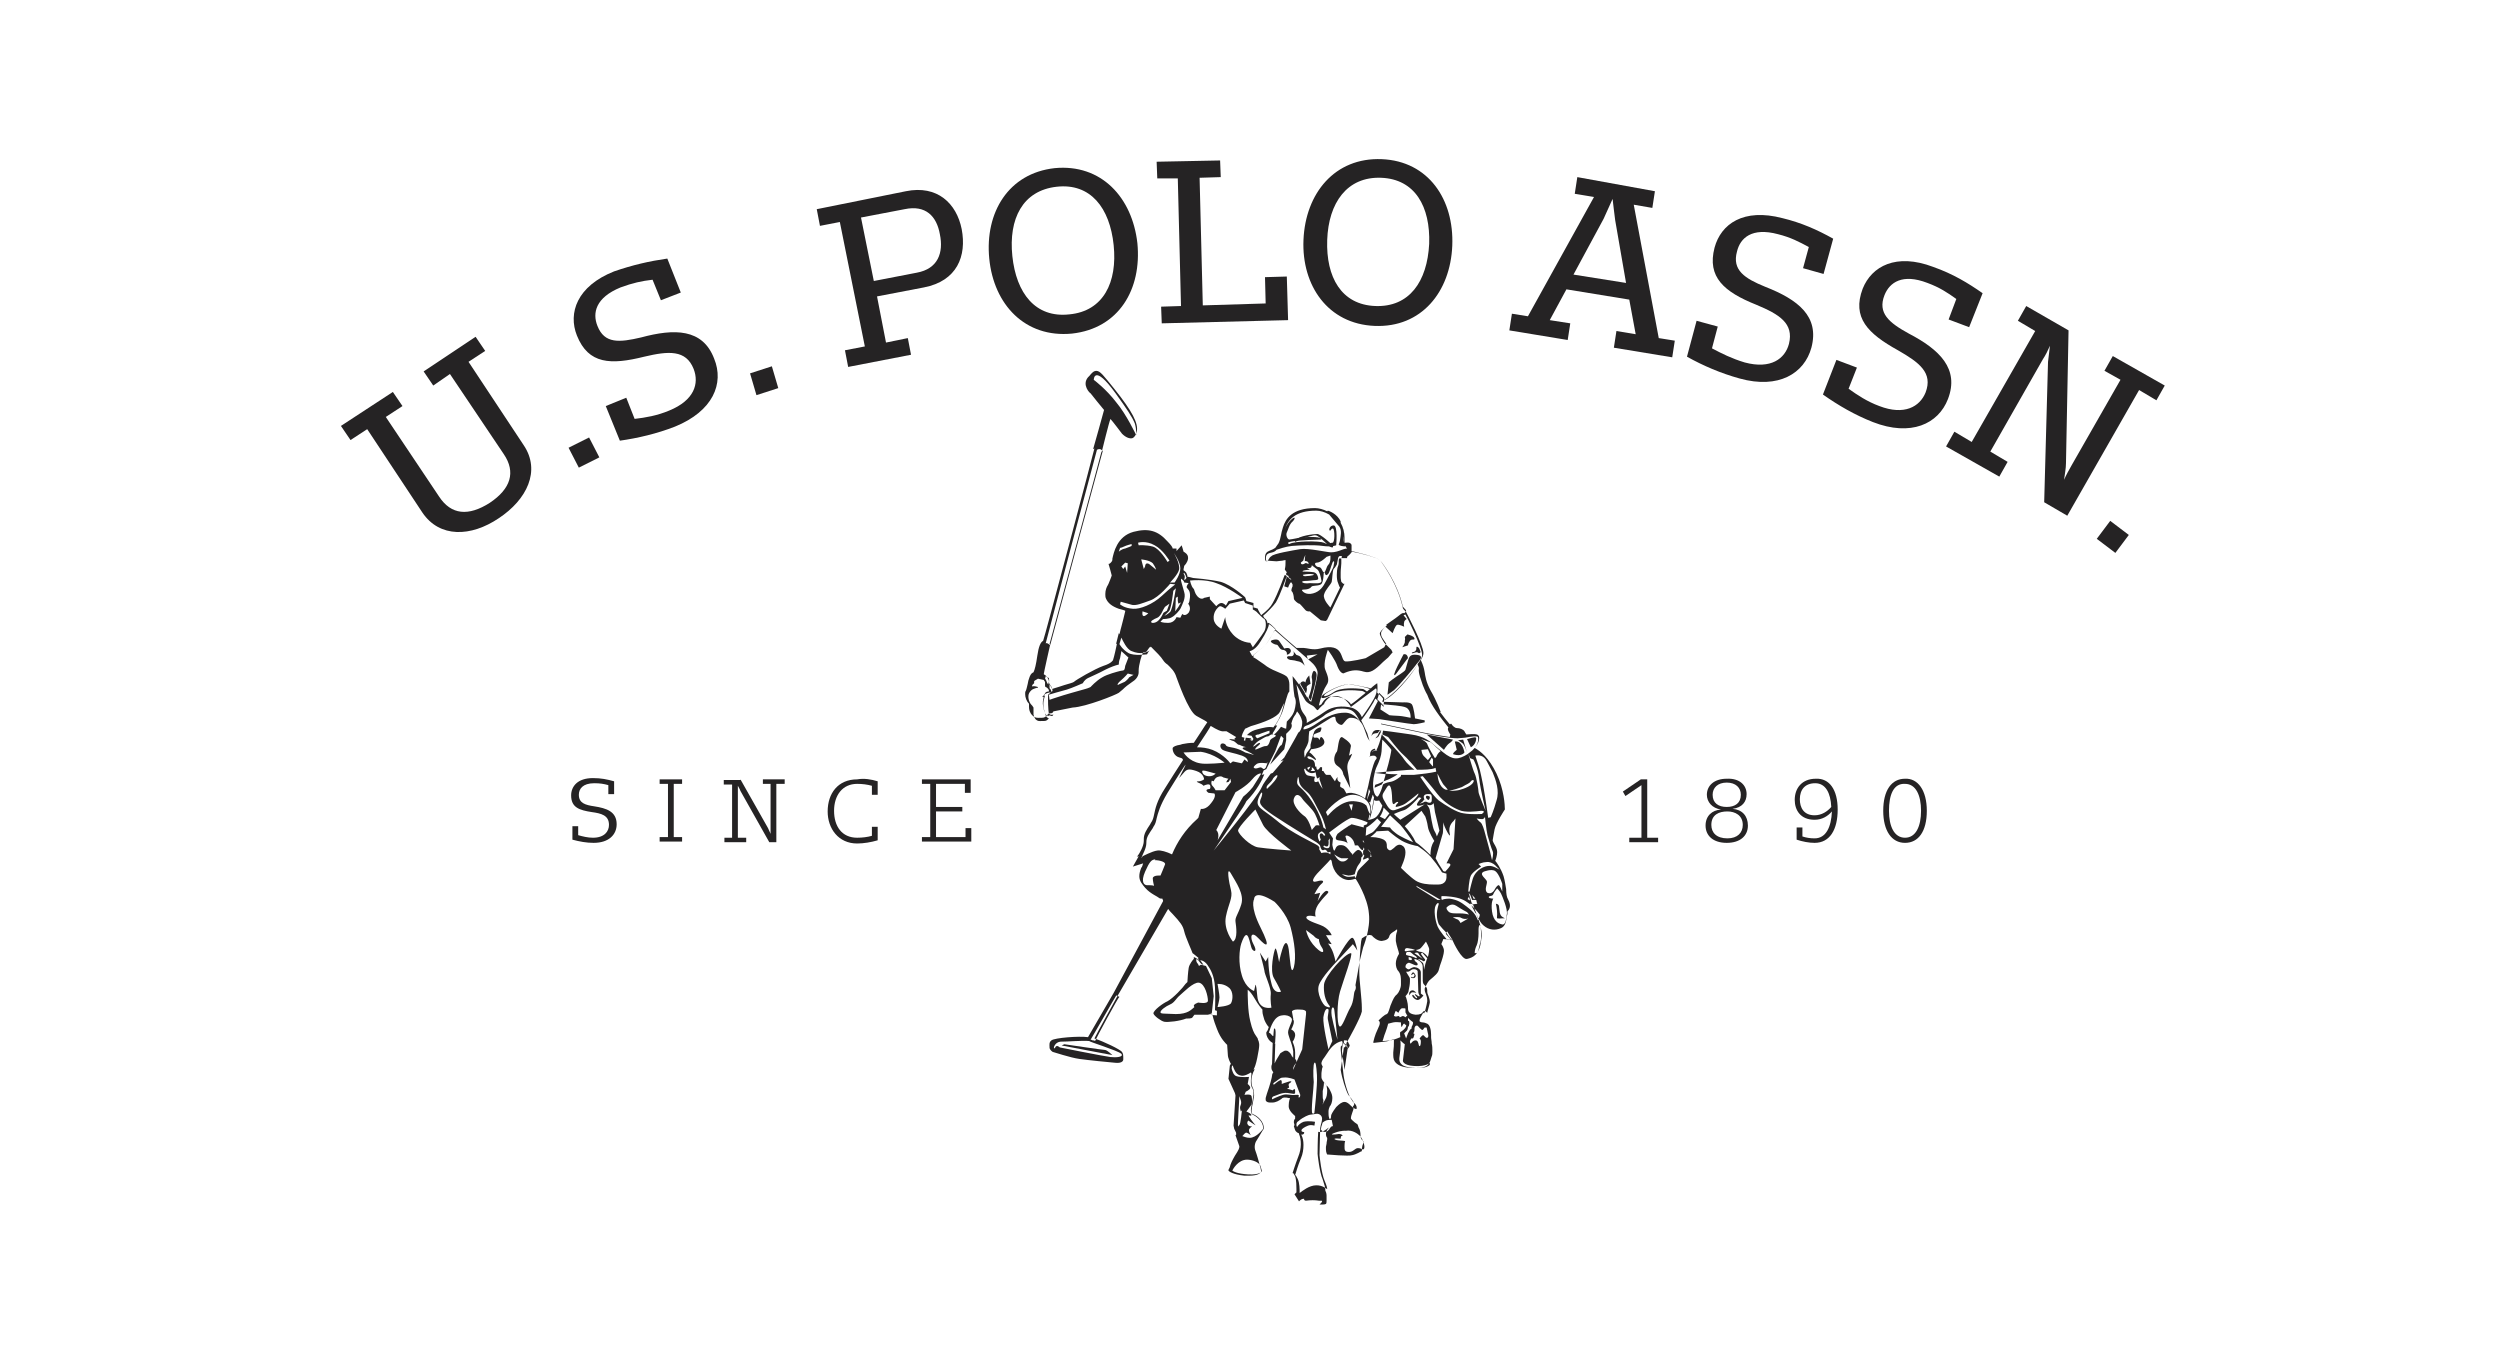 <?xml version="1.0" encoding="UTF-8"?>
<svg width="110px" height="60px" viewBox="0 0 110 60" version="1.1" xmlns="http://www.w3.org/2000/svg" xmlns:xlink="http://www.w3.org/1999/xlink">
    <title>Media/Brand Logos/Dark/brand-us-polo-assn-dark</title>
    <g id="Symbols" stroke="none" stroke-width="1" fill="none" fill-rule="evenodd">
        <g id="Media/Brand-Logos/Dark/brand-us-polo-assn-dark" fill="#252324" fill-rule="nonzero">
            <g id="Image" transform="translate(15, 7)">
                <g id="Group" transform="translate(30.107, 9.318)">
                    <path d="M21.247,23.251 L21.247,23.251 C21.191,23.166 21.163,22.997 21.163,22.799 C21.134,22.63 21.106,22.432 21.05,22.235 C20.937,21.896 20.739,21.614 20.683,21.558 C20.711,21.501 20.768,21.304 20.768,21.191 C20.768,21.191 20.768,21.163 20.768,21.163 C20.768,21.05 20.711,20.937 20.626,20.796 L20.598,20.739 C20.598,20.739 20.57,20.683 20.57,20.655 C20.57,20.626 20.655,20.175 20.655,20.175 C20.711,19.893 21.106,19.3 21.106,19.3 L21.106,19.3 L21.106,19.3 C21.106,19.3 21.106,19.3 21.106,19.272 C21.106,19.131 21.078,18.426 20.739,17.72 C20.401,17.015 20.034,16.733 19.78,16.591 C19.921,16.422 19.977,16.281 19.977,16.168 C19.977,16.112 19.977,16.084 19.949,16.055 C19.921,15.971 19.724,15.971 19.413,15.999 C19.385,15.971 19.328,15.858 19.328,15.858 C19.272,15.773 19.131,15.717 18.99,15.717 C18.905,15.717 18.792,15.604 18.764,15.547 L18.736,15.519 L18.708,15.547 C18.708,15.547 18.708,15.547 18.68,15.547 C18.538,15.378 18.397,15.209 18.256,15.011 C18.256,15.011 18.284,15.011 18.284,15.011 C18.284,15.011 18.115,14.532 17.833,14.052 C17.635,13.685 17.607,13.431 17.579,13.262 L17.551,13.121 C17.523,12.98 17.438,12.782 17.41,12.726 C17.494,12.585 17.523,12.5 17.523,12.415 L17.523,12.415 C17.523,12.049 16.789,10.666 16.761,10.61 L16.761,10.581 C16.761,10.581 16.761,10.581 16.733,10.581 C16.733,10.581 16.62,10.468 16.62,10.44 C16.394,9.396 15.773,8.55 15.632,8.352 C15.491,8.183 14.475,7.957 14.362,7.929 C14.362,7.872 14.362,7.675 14.362,7.675 C14.362,7.647 14.334,7.59 14.306,7.59 C14.249,7.534 14.137,7.562 14.08,7.562 L14.052,7.562 C14.052,7.562 14.052,7.562 14.052,7.562 C14.052,7.534 14.052,7.506 14.052,7.506 C14.052,7.449 14.052,7.393 14.052,7.336 C14.052,7.111 13.996,6.885 13.883,6.687 C13.883,6.687 13.883,6.659 13.883,6.659 L13.883,6.631 C13.742,6.292 13.347,6.151 13.318,6.151 C13.318,6.151 13.318,6.151 13.29,6.179 C13.121,6.095 12.923,6.038 12.754,6.038 C11.738,6.038 11.456,6.518 11.343,6.885 C11.343,6.885 11.287,7.082 11.287,7.082 C11.287,7.082 11.258,7.223 11.258,7.223 C11.23,7.365 11.202,7.477 11.146,7.59 L11.005,7.788 C10.92,7.844 10.863,7.872 10.779,7.901 L10.666,7.957 C10.581,8.014 10.553,8.098 10.553,8.211 C10.553,8.239 10.553,8.268 10.553,8.296 C10.581,8.352 10.581,8.38 10.61,8.38 C10.638,8.38 10.666,8.352 10.666,8.352 C10.694,8.352 11.061,8.38 11.061,8.38 C11.117,8.38 11.23,8.352 11.315,8.352 C11.315,8.352 11.428,8.324 11.456,8.324 C11.456,8.352 11.456,8.352 11.456,8.409 C11.456,8.493 11.456,8.606 11.428,8.719 L11.428,8.747 C11.428,8.747 11.484,8.832 11.512,8.86 C11.512,8.888 11.484,8.888 11.484,8.917 C11.484,8.917 11.484,8.917 11.484,8.945 C11.484,8.973 11.512,9.001 11.541,9.001 C11.569,9.001 11.597,9.029 11.597,9.086 C11.541,9.058 11.428,8.973 11.428,8.973 L11.4,9.029 C11.4,9.029 11.117,9.819 10.892,10.214 C10.807,10.384 10.638,10.553 10.384,10.751 C10.299,10.61 10.243,10.497 10.243,10.497 L10.243,10.468 C10.243,10.468 10.102,10.412 10.045,10.412 C10.045,10.384 10.045,10.214 10.045,10.214 C10.045,10.214 9.763,10.13 9.735,10.13 C9.735,10.102 9.678,9.961 9.678,9.961 L9.678,9.961 C9.65,9.932 9.086,9.424 8.606,9.283 C8.126,9.17 7.393,9.114 7.393,9.114 C7.393,9.114 7.195,9.058 7.139,9.058 C7.139,9.058 7.139,9.058 7.139,9.058 C7.139,9.029 7.139,8.973 7.111,8.945 C7.111,8.888 7.054,8.832 6.97,8.775 C6.97,8.747 6.97,8.719 6.97,8.719 C6.97,8.719 6.998,8.606 6.998,8.578 C7.026,8.55 7.139,8.437 7.167,8.268 C7.167,8.239 7.167,8.239 7.167,8.211 C7.167,8.07 7.026,7.985 6.97,7.957 C6.97,7.929 6.885,7.675 6.885,7.675 C6.885,7.675 6.716,7.872 6.659,7.929 C6.659,7.901 6.659,7.816 6.659,7.816 C6.659,7.816 6.518,7.816 6.49,7.816 C6.49,7.76 6.405,7.647 6.264,7.506 C5.841,7.026 5.418,6.913 4.769,7.082 C4.035,7.28 3.894,8.014 3.837,8.268 L3.837,8.324 C3.809,8.437 3.696,8.493 3.696,8.493 L3.668,8.493 C3.668,8.493 3.809,8.973 3.809,9.001 C3.809,9.029 3.668,9.368 3.668,9.368 L3.64,9.424 C3.584,9.509 3.527,9.65 3.527,9.819 C3.527,9.876 3.527,9.961 3.555,10.017 C3.64,10.214 3.809,10.356 4.12,10.468 C4.12,10.468 4.345,10.525 4.402,10.553 C4.402,10.581 4.402,10.581 4.402,10.581 C4.402,10.61 4.233,11.258 4.233,11.258 C4.233,11.258 4.176,11.456 4.148,11.597 C4.148,11.569 4.12,11.541 4.12,11.541 L4.091,11.654 L4.007,11.992 C4.007,11.992 4.007,12.02 4.035,12.02 C4.007,12.161 3.922,12.556 3.866,12.726 C3.866,12.726 3.809,12.867 3.442,12.98 C3.047,13.121 2.229,13.6 2.144,13.685 C2.116,13.713 1.919,13.77 1.721,13.826 C1.721,13.826 1.298,13.967 1.185,13.996 C1.185,13.996 1.185,13.996 1.185,13.996 C1.185,13.939 1.157,13.911 1.129,13.854 C1.044,13.77 1.044,13.685 1.044,13.685 C1.044,13.685 1.044,13.685 1.044,13.657 C1.044,13.6 1.016,13.544 0.931,13.431 C0.875,13.375 0.847,13.375 0.818,13.347 C0.818,13.29 1.1,12.049 1.1,12.049 C1.1,12.049 1.1,12.02 1.072,12.02 C1.072,11.992 3.33,3.696 3.358,3.555 C3.358,3.555 3.358,3.584 3.358,3.584 L3.386,3.499 C3.386,3.499 3.696,2.229 3.753,2.116 C3.837,2.201 4.261,2.765 4.261,2.765 C4.43,2.935 4.599,2.991 4.712,2.963 C4.797,2.935 4.882,2.822 4.91,2.681 C4.994,2.314 4.712,1.778 3.922,0.79 C3.442,0.198 3.301,0 3.132,0 C3.019,0 2.935,0.085 2.822,0.226 L2.765,0.282 C2.483,0.621 2.85,0.988 2.878,0.988 C2.878,0.988 3.414,1.665 3.471,1.721 C3.471,1.749 2.991,3.442 2.991,3.442 C2.991,3.442 3.019,3.442 3.047,3.414 C3.019,3.555 0.818,11.879 0.79,11.879 C0.677,11.936 0.593,12.133 0.536,12.528 C0.48,12.923 0.423,13.149 0.367,13.262 C0.31,13.29 0.254,13.318 0.198,13.459 L0.141,13.629 C0.141,13.629 0.141,13.629 0.141,13.629 C0.141,13.629 0.113,13.77 0.113,13.77 C0.085,13.883 0.056,14.024 0.028,14.08 C0,14.108 0,14.165 0,14.221 C0,14.362 0.056,14.532 0.169,14.645 C0.169,14.673 0.169,14.729 0.169,14.786 C0.169,14.898 0.198,15.04 0.31,15.152 C0.451,15.293 0.564,15.265 0.649,15.265 L0.734,15.265 C0.875,15.265 0.903,15.209 0.988,15.124 L1.016,15.096 C1.044,15.068 1.072,15.068 1.1,15.068 C1.157,15.068 1.213,15.068 1.242,14.983 C1.383,14.955 2.088,14.814 2.088,14.814 C2.681,14.786 4.007,14.249 4.12,14.165 L4.289,14.024 C4.402,13.911 4.543,13.798 4.712,13.685 C4.994,13.516 4.994,13.29 4.994,13.262 C4.994,13.262 4.994,13.262 4.994,13.262 C4.994,13.234 4.994,13.205 4.994,13.177 C4.994,12.952 5.135,12.444 5.192,12.387 C5.192,12.387 5.192,12.387 5.192,12.387 C5.22,12.387 5.333,12.359 5.333,12.359 L5.333,12.359 C5.333,12.359 5.474,12.161 5.474,12.161 C5.474,12.161 5.502,12.161 5.502,12.161 C5.502,12.161 5.502,12.161 5.53,12.133 C5.784,12.387 5.982,12.585 6.067,12.726 C6.123,12.81 6.179,12.867 6.264,12.923 C6.405,13.064 6.575,13.205 6.659,13.488 C6.687,13.544 7.167,14.983 7.534,15.181 L7.788,15.322 C7.788,15.322 7.957,15.406 8.014,15.463 C7.985,15.491 7.449,16.338 7.421,16.366 C7.223,16.366 7.054,16.394 6.913,16.422 L6.828,16.45 C6.631,16.479 6.518,16.535 6.49,16.591 C6.49,16.591 6.49,16.62 6.49,16.62 C6.49,16.62 6.49,16.648 6.49,16.648 C6.49,16.704 6.546,16.958 6.8,17.015 C6.941,17.043 6.941,17.099 6.941,17.128 C6.913,17.156 6.151,18.369 6.151,18.369 C5.784,18.933 5.728,19.272 5.672,19.526 C5.643,19.667 5.615,19.78 5.53,19.893 L5.502,19.949 C5.333,20.203 5.22,20.373 5.22,20.598 C5.22,20.598 5.22,20.626 5.22,20.655 C5.22,20.655 5.22,20.655 5.22,20.683 C5.22,20.937 4.994,21.275 4.994,21.275 L4.91,21.388 C4.91,21.388 4.938,21.36 4.994,21.36 C4.91,21.501 4.74,21.812 4.74,21.812 C4.74,21.812 5.107,21.699 5.192,21.67 C5.164,21.727 5.164,21.812 5.107,21.868 C5.051,22.009 5.023,22.122 5.023,22.235 C5.023,22.461 5.164,22.602 5.277,22.743 L5.305,22.771 C5.502,22.997 5.841,23.138 5.897,23.194 C5.926,23.222 5.982,23.222 6.038,23.222 C6.038,23.251 6.067,23.279 6.067,23.307 L6.067,23.335 L3.894,27.37 C3.894,27.37 2.878,29.12 2.765,29.317 C2.37,29.261 1.298,29.345 1.157,29.458 C1.044,29.543 1.072,29.656 1.072,29.74 L1.072,29.769 C1.072,29.882 1.213,29.966 1.213,29.966 C1.242,29.966 1.975,30.22 2.398,30.277 C2.793,30.333 3.668,30.418 3.979,30.446 C4.289,30.474 4.317,30.333 4.317,30.305 C4.317,30.305 4.317,30.248 4.317,30.192 C4.317,30.136 4.317,30.051 4.261,29.966 C4.176,29.853 3.471,29.515 3.047,29.374 C3.076,29.289 4.091,27.455 4.091,27.455 L6.292,23.674 C6.349,23.759 6.433,23.843 6.49,23.9 C6.828,24.266 6.941,24.408 6.998,24.661 C7.054,24.915 7.365,25.593 7.365,25.621 L7.365,25.621 L7.365,25.621 C7.365,25.621 7.449,25.677 7.647,25.847 C7.619,25.847 7.59,25.847 7.59,25.847 C7.59,25.847 7.647,25.931 7.675,25.988 C7.619,25.903 7.506,25.818 7.477,25.818 L7.421,25.79 L7.421,25.847 C7.421,25.847 7.421,25.875 7.421,25.875 C7.421,25.875 7.393,25.903 7.393,25.903 C7.393,25.903 7.223,26.101 7.195,26.27 C7.167,26.439 7.139,26.834 7.139,26.891 C7.111,26.919 7.054,26.975 7.054,26.975 C6.941,27.145 6.518,27.596 6.264,27.737 C6.067,27.822 5.643,28.132 5.643,28.273 C5.643,28.273 5.643,28.273 5.643,28.273 C5.672,28.386 5.982,28.612 6.123,28.64 C6.292,28.668 6.8,28.612 7.082,28.499 C7.336,28.499 7.336,28.471 7.365,28.443 L7.365,28.443 C7.365,28.443 7.421,28.358 7.449,28.33 C7.477,28.33 7.929,28.33 7.929,28.33 C7.929,28.33 8.155,28.33 8.239,28.33 C8.296,28.584 8.38,28.809 8.437,28.95 C8.606,29.402 8.832,29.599 8.888,29.656 C8.888,29.684 8.917,30.079 8.917,30.079 C8.917,30.248 9.029,30.446 9.058,30.502 L9.058,30.502 C9.029,30.502 9.001,30.559 9.001,30.615 C9.001,30.615 9.001,30.615 9.001,30.615 L8.945,31.151 L9.227,31.772 C9.227,31.772 9.255,31.857 9.255,31.885 C9.255,31.913 9.17,33.211 9.17,33.211 C9.17,33.211 9.199,33.352 9.199,33.352 C9.199,33.352 9.255,33.465 9.255,33.465 C9.283,33.522 9.283,33.522 9.283,33.55 C9.283,33.55 9.283,33.55 9.283,33.578 L9.283,33.606 L9.255,33.634 C9.255,33.634 9.396,34.029 9.424,34.114 C9.424,34.114 9.424,34.142 9.424,34.142 C9.424,34.199 9.396,34.283 9.227,34.537 C9.114,34.735 9.029,34.904 9.001,35.045 C9.001,35.045 8.945,35.158 8.945,35.158 L8.945,35.186 L8.973,35.215 C8.973,35.215 9.114,35.356 9.65,35.412 C9.65,35.412 9.678,35.412 9.678,35.412 L9.735,35.412 C9.735,35.412 9.848,35.412 9.848,35.412 C10.299,35.412 10.356,35.271 10.384,35.243 C10.384,35.243 10.384,35.186 10.356,35.073 C10.299,34.848 10.186,34.453 10.13,34.312 C10.073,34.171 10.102,33.973 10.186,33.86 C10.243,33.775 10.356,33.578 10.44,33.437 C10.44,33.437 10.497,33.352 10.497,33.352 L10.497,33.352 L10.497,33.352 C10.525,33.014 10.186,32.76 10.017,32.703 C9.932,32.675 9.961,32.449 10.017,32.224 L10.073,31.885 C10.073,31.687 10.045,31.603 10.017,31.546 C9.989,31.49 9.961,31.433 9.961,31.321 C9.932,31.067 10.045,30.841 10.045,30.841 L10.102,30.728 C10.102,30.728 10.073,30.728 10.045,30.756 C10.102,30.643 10.158,30.502 10.214,30.22 C10.271,29.938 10.299,29.769 10.299,29.656 C10.299,29.571 10.271,29.515 10.271,29.487 L10.243,29.43 C10.243,29.374 10.214,29.345 10.158,29.261 C10.073,29.148 9.989,28.979 9.904,28.612 C9.791,28.16 9.791,27.483 9.791,27.229 C9.876,27.286 9.989,27.427 10.102,27.624 C10.243,27.878 10.412,28.076 10.44,28.104 C10.44,28.132 10.44,28.16 10.44,28.189 C10.44,28.301 10.497,28.443 10.525,28.555 C10.581,28.696 10.694,28.866 10.722,28.866 C10.694,28.95 10.666,29.035 10.638,29.063 C10.638,29.063 10.61,29.092 10.61,29.12 C10.61,29.12 10.61,29.148 10.61,29.148 C10.61,29.233 10.666,29.402 10.807,29.515 C10.807,29.515 10.892,29.571 10.892,29.571 C10.892,29.599 10.863,30.502 10.863,30.502 L10.863,30.474 C10.863,30.531 10.835,30.559 10.835,30.587 C10.835,30.615 10.835,30.643 10.835,30.672 C10.835,30.756 10.892,30.813 10.92,30.869 C10.892,30.897 10.863,30.954 10.863,31.01 C10.863,31.067 10.779,31.405 10.638,31.8 C10.61,31.913 10.581,31.97 10.581,32.026 C10.581,32.082 10.581,32.111 10.61,32.139 C10.666,32.195 10.751,32.195 10.835,32.195 L10.863,32.195 C11.033,32.195 11.174,32.111 11.287,32.026 L11.315,31.998 C11.428,31.941 11.597,31.998 11.597,31.998 L11.625,31.998 C11.625,31.998 11.654,31.998 11.654,31.998 C11.654,31.998 11.654,31.998 11.654,31.998 C11.654,31.998 11.597,32.139 11.597,32.308 C11.597,32.336 11.597,32.365 11.597,32.393 C11.625,32.59 11.851,32.76 11.879,32.788 C11.879,32.816 11.879,32.873 11.879,32.901 C11.823,32.957 11.823,33.014 11.823,33.07 C11.823,33.098 11.851,33.155 11.851,33.183 C11.851,33.183 11.823,33.239 11.823,33.239 L11.823,33.239 L11.879,33.409 C11.907,33.465 11.964,33.522 12.049,33.55 L12.049,33.578 C12.161,33.832 12.161,34.227 12.02,34.566 C11.879,34.932 11.766,35.299 11.766,35.299 L11.795,35.299 L11.795,35.299 L11.823,35.299 L11.823,35.299 C11.823,35.299 11.823,35.299 11.823,35.299 C11.823,35.299 11.795,35.299 11.795,35.299 C11.795,35.299 11.823,35.327 11.879,35.44 C11.936,35.61 11.936,35.892 11.936,36.005 C11.936,36.033 11.936,36.061 11.936,36.061 C11.936,36.061 11.936,36.117 11.936,36.146 C11.936,36.146 11.851,36.23 11.851,36.23 L12.049,36.541 L12.077,36.513 C12.077,36.513 12.161,36.428 12.246,36.428 C12.246,36.428 12.274,36.428 12.274,36.428 L12.274,36.456 C12.274,36.484 12.303,36.513 12.359,36.513 C12.556,36.484 12.754,36.484 12.923,36.513 L13.008,36.513 C13.064,36.513 13.064,36.513 13.064,36.541 C13.064,36.569 13.036,36.597 13.008,36.625 L12.952,36.682 L13.036,36.682 C13.121,36.682 13.177,36.682 13.234,36.654 C13.262,36.625 13.262,36.569 13.262,36.513 C13.262,36.484 13.262,36.484 13.262,36.456 C13.262,36.456 13.262,36.287 13.262,36.287 C13.262,36.202 13.234,36.117 13.205,36.061 C13.205,36.061 13.205,36.033 13.205,36.033 C13.205,36.033 13.205,36.033 13.205,36.005 C13.205,35.948 13.177,35.835 13.093,35.581 C12.952,35.271 12.867,34.481 12.867,34.453 C12.867,34.453 12.867,33.804 12.895,33.465 C12.895,33.493 12.923,33.493 12.98,33.493 C13.064,33.493 13.234,33.409 13.347,33.296 C13.347,33.324 13.347,33.324 13.318,33.352 C13.262,33.437 13.234,33.493 13.234,33.578 C13.234,33.663 13.262,33.719 13.29,33.747 C13.29,33.775 13.29,33.775 13.29,33.804 C13.29,33.86 13.262,33.917 13.262,34.001 L13.234,34.142 C13.234,34.171 13.234,34.227 13.234,34.255 C13.234,34.396 13.29,34.481 13.29,34.481 L13.29,34.481 L13.318,34.481 C13.347,34.481 14.221,34.566 14.391,34.509 C14.56,34.481 14.786,34.34 14.786,34.34 L14.814,34.34 L14.814,34.312 C14.814,34.312 14.814,34.114 14.87,34.001 C14.87,33.973 14.898,33.945 14.898,33.945 C14.898,33.917 14.87,33.888 14.842,33.86 C14.814,33.832 14.757,33.775 14.757,33.663 C14.757,33.493 14.729,33.38 14.673,33.296 L14.645,33.211 C14.645,33.155 14.588,33.127 14.503,33.07 C14.447,33.014 14.362,32.957 14.334,32.901 C14.334,32.901 14.334,32.873 14.334,32.873 C14.334,32.816 14.362,32.731 14.391,32.647 C14.419,32.562 14.447,32.506 14.447,32.449 C14.447,32.449 14.447,32.421 14.419,32.365 C14.447,32.336 14.475,32.308 14.475,32.28 C14.475,32.28 14.475,32.28 14.475,32.28 C14.475,32.195 14.419,32.111 14.334,31.998 L14.221,31.857 C14.108,31.659 13.939,31.123 13.883,30.756 C13.883,30.756 13.996,29.994 14.024,29.769 C14.052,29.769 14.052,29.769 14.08,29.74 C14.108,29.712 14.137,29.656 14.137,29.599 C14.137,29.599 14.137,29.571 14.137,29.571 C14.193,29.487 14.757,28.471 14.814,28.189 C14.814,28.16 14.814,28.104 14.814,28.019 C14.814,27.822 14.786,27.54 14.757,27.229 C14.729,26.947 14.701,26.637 14.701,26.439 C14.701,26.439 14.701,26.411 14.701,26.411 C14.701,26.016 14.757,25.282 14.786,25.085 C14.786,25.085 14.814,25 14.814,24.972 C15.011,24.831 15.124,24.803 15.209,24.831 C15.265,24.831 15.293,24.887 15.293,24.887 C15.322,24.915 15.491,25.085 15.689,25.085 C15.886,25.057 15.999,25 16.027,24.859 C16.055,24.774 16.14,24.718 16.281,24.633 L16.309,24.605 C16.338,24.577 16.366,24.577 16.366,24.577 C16.366,24.577 16.366,24.633 16.366,24.661 C16.366,24.661 16.309,24.774 16.309,24.972 C16.309,25 16.309,25.057 16.309,25.085 C16.338,25.31 16.45,25.564 16.45,25.649 C16.366,25.79 16.309,25.931 16.309,26.072 C16.309,26.185 16.338,26.326 16.422,26.411 C16.535,26.552 16.535,26.721 16.535,26.862 L16.535,26.975 C16.535,26.975 16.535,27.003 16.535,27.003 C16.535,27.145 16.45,27.342 16.366,27.427 C16.253,27.511 16.196,27.624 16.084,27.906 C16.084,27.906 16.055,27.963 16.055,27.991 C16.055,27.991 16.055,27.991 16.055,27.991 C16.055,27.991 15.971,28.273 15.942,28.273 C15.942,28.273 15.914,28.301 15.914,28.301 C15.801,28.33 15.604,28.527 15.576,28.555 L15.547,28.584 L15.576,28.612 C15.576,28.612 15.604,28.64 15.604,28.696 C15.604,28.753 15.576,28.838 15.519,28.95 C15.378,29.233 15.322,29.515 15.322,29.515 L15.322,29.571 L15.801,29.515 C15.942,29.515 16.14,29.43 16.225,29.402 C16.225,29.43 16.225,29.458 16.225,29.515 C16.225,29.628 16.225,29.769 16.196,29.994 C16.196,30.051 16.196,30.079 16.196,30.107 C16.196,30.248 16.225,30.361 16.309,30.446 C16.45,30.587 16.676,30.672 17.156,30.672 C17.748,30.7 17.805,30.446 17.861,30.248 L17.889,30.164 C17.918,30.107 17.918,30.023 17.918,29.938 C17.918,29.825 17.918,29.712 17.889,29.599 C17.889,29.487 17.861,29.402 17.861,29.317 C17.861,29.289 17.861,29.289 17.861,29.261 C17.861,29.233 17.861,29.204 17.861,29.204 C17.861,28.979 17.805,28.781 17.692,28.725 C17.635,28.696 17.551,28.668 17.494,28.668 C17.438,28.668 17.353,28.64 17.353,28.612 C17.353,28.612 17.353,28.584 17.353,28.584 C17.353,28.499 17.438,28.386 17.494,28.273 L17.523,28.245 C17.523,28.245 17.523,28.217 17.523,28.217 C17.523,28.245 17.551,28.273 17.551,28.273 L17.579,28.217 C17.579,28.217 17.664,27.935 17.692,27.737 C17.692,27.737 17.692,27.709 17.692,27.709 C17.692,27.596 17.664,27.511 17.635,27.427 C17.607,27.37 17.579,27.286 17.579,27.229 C17.579,27.229 17.579,27.229 17.579,27.229 C17.579,27.229 17.579,27.173 17.579,27.173 C17.579,27.173 17.579,27.173 17.579,27.173 C17.579,27.173 17.607,27.116 17.607,27.116 L17.607,27.116 L17.635,27.06 C17.664,27.003 17.72,26.862 17.833,26.778 L17.833,26.778 C18.002,26.637 18.172,26.496 18.2,26.354 L18.256,26.157 C18.341,25.931 18.426,25.649 18.426,25.536 C18.426,25.536 18.426,25.508 18.426,25.508 C18.426,25.395 18.341,25.254 18.313,25.226 C18.313,25.198 18.397,25.028 18.397,25 C18.426,25 18.736,25.028 18.736,25.028 C18.736,25.028 18.538,24.803 18.51,24.774 C18.51,24.746 18.538,24.718 18.567,24.661 C18.623,24.746 18.792,25.028 18.792,25.028 C18.849,25.169 19.216,25.931 19.441,25.875 C19.695,25.818 19.977,25.705 20.062,25.085 C20.062,25 20.09,24.944 20.09,24.859 C20.09,24.577 20.006,24.266 19.865,23.928 C19.865,23.9 19.865,23.9 19.865,23.9 L19.808,23.843 C19.808,23.843 19.639,23.533 19.639,23.533 C19.611,23.505 19.582,23.476 19.554,23.448 C19.611,23.448 19.667,23.448 19.695,23.448 C19.808,23.759 19.949,24.238 20.175,24.408 C20.401,24.605 20.683,24.633 20.937,24.52 C21.134,24.436 21.163,24.21 21.191,24.012 L21.219,23.9 C21.219,23.871 21.219,23.815 21.219,23.787 C21.417,23.589 21.304,23.363 21.247,23.251 Z M14.503,22.235 C14.503,22.235 14.362,22.263 14.221,22.263 C14.08,22.263 13.939,22.15 13.939,22.15 C13.939,22.15 14.108,22.178 14.221,22.207 C14.334,22.207 14.503,22.15 14.503,22.15 C14.503,22.15 14.56,21.868 14.673,21.727 C14.786,21.586 14.786,21.529 14.786,21.445 C14.786,21.36 14.898,21.388 14.842,21.247 C14.786,21.134 14.757,21.106 14.673,21.078 C14.588,21.05 14.391,21.304 14.391,21.304 L14.391,21.247 C14.334,21.247 14.193,20.937 13.996,20.88 C13.742,20.824 13.685,20.937 13.629,21.078 C13.572,21.219 13.516,20.852 13.516,20.852 L13.544,20.57 L13.375,20.316 C13.375,20.316 14.165,19.695 14.362,19.667 C14.616,19.667 15.068,19.865 15.068,19.865 L15.04,19.949 C14.955,19.977 14.898,20.006 14.898,20.006 L14.898,20.09 L14.362,19.949 L14.278,20.006 C14.249,20.006 14.249,20.006 14.221,20.034 C14.137,20.09 13.911,20.231 13.742,20.373 C13.713,20.429 13.572,20.626 13.77,20.655 C13.967,20.683 14.137,20.711 14.193,20.796 C14.165,20.739 14.137,20.626 14.108,20.542 C14.024,20.373 14.306,20.429 14.447,20.683 C14.475,20.768 14.503,20.824 14.503,20.88 L14.645,20.88 C14.645,20.88 14.757,21.05 14.814,21.078 C14.87,21.106 14.87,21.05 14.87,21.05 L14.898,20.965 L14.927,21.05 C14.898,21.078 14.87,21.106 14.87,21.134 C14.87,21.219 14.87,21.275 14.87,21.275 L14.927,21.332 C14.927,21.332 14.814,21.529 14.898,21.501 C14.955,21.473 15.04,21.445 15.096,21.417 L15.124,21.501 L14.87,21.755 C14.87,21.755 14.645,21.953 14.616,22.066 C14.588,22.178 14.56,22.319 14.503,22.319 C14.532,22.291 14.503,22.235 14.503,22.235 Z M14.221,21.445 C14.221,21.445 14.108,21.614 13.939,21.586 C13.77,21.586 13.6,21.275 13.6,21.275 C13.6,21.275 13.798,21.417 13.911,21.445 C14.024,21.445 14.221,21.445 14.221,21.445 Z M12.867,20.88 C12.754,20.796 11.682,20.316 11.061,19.78 C10.412,19.244 10.102,19.216 10.271,18.792 C10.44,18.369 10.468,18.595 10.384,18.792 C10.299,18.99 10.243,19.103 10.92,19.554 C11.597,20.006 12.81,20.739 12.81,20.739 C12.81,20.739 12.98,20.852 12.98,20.909 C13.008,20.993 13.036,21.134 13.149,21.078 C13.234,21.022 13.318,21.191 13.318,21.191 L13.431,21.163 L13.431,21.275 C13.431,21.275 13.347,21.191 13.205,21.191 C13.093,21.191 13.036,21.219 13.036,21.219 L12.923,21.022 C12.952,21.05 12.98,20.965 12.867,20.88 Z M13.318,28.527 C13.347,28.668 13.516,29.487 13.516,29.487 L13.347,29.853 C13.347,29.853 13.093,28.781 13.121,28.443 C13.177,28.104 13.262,28.047 13.318,28.076 C13.403,28.076 13.29,28.386 13.318,28.527 Z M14.927,34.142 C14.927,34.283 14.842,34.255 14.842,34.255 C14.842,34.255 14.757,34.199 14.645,34.199 C14.503,34.199 14.447,34.368 14.249,34.368 C14.052,34.368 14.052,34.283 14.052,34.114 C14.052,33.945 14.08,33.888 14.08,33.888 C14.08,33.888 13.911,33.86 13.798,33.86 C13.685,33.86 13.488,33.775 13.713,33.775 C13.967,33.804 13.883,33.747 13.883,33.747 L13.911,33.663 L13.967,33.663 C13.967,33.663 13.967,33.578 13.798,33.578 C13.629,33.606 13.318,33.634 13.629,33.522 C13.939,33.409 14.108,33.437 14.108,33.437 C14.391,33.38 14.645,33.578 14.701,33.634 C14.814,33.719 14.927,34.001 14.927,34.142 Z M13.008,33.38 C13.008,33.38 13.008,33.38 13.008,33.38 L13.036,33.239 C13.064,33.183 13.064,33.127 13.093,33.07 C13.121,33.042 13.149,33.042 13.177,33.014 C13.262,32.957 13.375,32.957 13.431,32.957 C13.431,32.957 13.431,32.957 13.431,32.957 C13.431,32.957 13.431,32.957 13.459,32.957 C13.459,32.957 13.488,32.957 13.488,32.957 L13.544,33.239 C13.544,33.239 13.488,33.183 13.375,33.38 C13.234,33.55 13.093,33.493 13.008,33.38 Z M13.205,8.945 C13.205,8.945 13.234,9.058 13.347,8.917 C13.431,8.775 13.516,8.352 13.572,8.38 C13.629,8.38 13.572,8.521 13.572,8.578 C13.572,8.663 13.347,9.029 13.234,9.255 C13.121,9.481 12.98,9.707 12.669,9.791 C12.359,9.876 12.218,9.707 12.218,9.707 C12.161,9.65 12.161,9.622 12.274,9.622 C12.387,9.622 12.528,9.594 12.585,9.509 C12.641,9.424 12.867,9.481 13.008,9.396 C13.149,9.312 13.121,8.86 13.149,8.86 C13.064,8.86 13.064,8.634 12.923,8.634 C12.782,8.634 12.669,8.437 12.839,8.437 C13.008,8.437 13.262,8.183 13.262,8.183 L13.431,8.126 C13.431,8.126 13.459,8.409 13.347,8.521 C13.234,8.634 13.234,8.86 13.149,8.86 C13.177,8.832 13.205,8.945 13.205,8.945 Z M13.77,8.239 C13.798,8.098 13.939,8.155 13.939,8.155 L13.911,8.268 C13.911,8.268 13.798,8.183 13.798,8.352 C13.798,8.493 13.798,8.521 13.742,8.663 C13.713,8.775 13.685,9.17 13.77,9.34 C13.826,9.509 13.854,9.537 13.854,9.537 L13.431,10.412 C13.431,10.412 13.093,10.073 13.149,9.848 C13.205,9.622 13.459,9.396 13.488,9.283 C13.516,9.17 13.516,8.832 13.572,8.719 C13.657,8.634 13.713,8.521 13.713,8.521 C13.713,8.521 13.742,8.38 13.77,8.239 Z M20.542,23.787 C20.485,23.363 20.598,23.222 20.598,23.222 C20.598,23.222 20.429,23.222 20.401,23.166 C20.373,23.081 20.57,23.138 20.598,23.025 C20.626,22.94 20.768,22.771 20.768,22.771 C20.768,22.771 20.88,22.884 20.937,22.997 C20.993,23.11 21.247,23.702 21.191,23.928 C21.163,24.154 21.134,24.408 20.965,24.351 C20.824,24.323 20.598,24.21 20.542,23.787 Z M17.692,28.245 C17.664,28.217 17.607,28.16 17.551,28.16 L17.494,28.217 C17.466,28.273 17.382,28.33 17.184,28.33 C16.93,28.301 16.845,28.217 16.845,28.047 C16.845,28.047 16.845,28.019 16.845,28.019 C16.845,28.019 16.845,27.991 16.845,27.991 C16.845,27.822 16.761,27.54 16.733,27.511 C16.761,27.483 16.874,27.37 16.874,27.257 C16.902,27.145 16.93,26.975 16.93,26.862 C16.93,26.806 16.93,26.778 16.93,26.75 C16.93,26.693 16.874,26.637 16.845,26.58 C16.817,26.524 16.789,26.496 16.761,26.439 C16.789,26.439 16.789,26.439 16.817,26.439 C16.958,26.439 16.958,26.326 17.099,26.326 C17.24,26.326 17.269,26.411 17.269,26.411 C17.269,26.411 17.297,27.116 17.297,27.286 C17.297,27.455 17.382,27.483 17.353,27.511 C17.325,27.568 17.212,27.427 17.156,27.427 C17.099,27.455 17.297,27.568 17.24,27.596 C17.184,27.652 17.099,27.427 17.043,27.455 C16.987,27.511 17.156,27.681 17.269,27.681 C17.382,27.681 17.523,27.483 17.523,27.483 L17.41,27.398 C17.41,27.398 17.41,26.608 17.41,26.467 C17.41,26.326 17.24,26.242 17.156,26.242 C17.071,26.213 16.958,26.298 16.902,26.326 C16.845,26.354 16.789,26.298 16.733,26.242 C16.733,26.157 16.761,26.101 16.817,26.072 C16.845,26.044 16.874,26.044 16.902,26.044 L17.043,26.101 C17.156,26.157 17.24,26.185 17.269,26.129 C17.269,26.129 17.269,26.129 17.269,26.101 C17.269,26.072 17.24,26.044 17.212,26.016 C17.156,25.988 17.128,25.931 17.128,25.903 C17.128,25.903 17.128,25.875 17.128,25.875 C17.156,25.875 17.382,25.931 17.466,26.101 C17.494,26.157 17.494,26.242 17.494,26.354 C17.494,26.411 17.494,26.496 17.494,26.552 C17.494,26.637 17.494,26.693 17.494,26.75 C17.494,26.862 17.494,26.947 17.551,27.003 L17.551,27.003 C17.635,27.088 17.692,27.145 17.692,27.257 C17.692,27.257 17.692,27.286 17.692,27.286 C17.692,27.286 17.692,27.286 17.692,27.314 C17.692,27.37 17.72,27.455 17.748,27.511 C17.777,27.596 17.805,27.681 17.805,27.765 C17.805,27.765 17.805,27.794 17.805,27.794 C17.777,27.963 17.692,28.189 17.692,28.245 Z M17.72,29.148 C17.72,29.148 17.777,29.317 17.692,29.345 C17.607,29.374 17.551,29.204 17.494,29.233 C17.466,29.233 17.353,29.374 17.353,29.374 C17.353,29.374 17.41,29.43 17.41,29.487 C17.41,29.543 17.41,29.712 17.353,29.712 C17.297,29.712 17.325,29.458 17.184,29.458 C17.043,29.458 16.987,29.599 16.958,29.599 C16.93,29.599 16.93,29.487 16.93,29.487 L16.987,29.374 C16.987,29.374 16.987,29.374 17.043,29.374 C17.099,29.374 17.099,29.261 17.128,29.204 C17.128,29.148 17.071,29.148 17.071,29.148 C17.071,29.148 17.128,29.092 17.128,29.007 C17.128,28.922 17.128,28.838 17.212,28.809 C17.297,28.781 17.353,28.95 17.41,28.95 C17.494,29.092 17.551,28.894 17.579,28.894 C17.607,28.894 17.664,28.894 17.664,28.894 L17.72,29.148 Z M15.717,29.487 C15.745,29.487 15.773,29.289 15.858,29.092 C15.942,28.866 15.971,28.725 15.971,28.725 C15.971,28.725 16.084,28.696 16.196,28.668 C16.281,28.64 16.535,28.668 16.535,28.668 C16.535,28.668 16.535,28.866 16.563,28.866 C16.591,28.866 16.62,28.725 16.676,28.725 C16.733,28.725 16.704,28.781 16.704,28.781 C16.704,28.781 16.789,28.725 16.761,28.838 C16.733,28.95 16.563,29.063 16.507,29.092 C16.479,29.12 16.507,29.317 16.507,29.317 C16.507,29.317 16.253,29.43 16.084,29.458 C15.886,29.487 15.745,29.487 15.717,29.487 C15.717,29.487 15.717,29.487 15.717,29.487 C15.689,29.487 15.689,29.487 15.717,29.487 Z M16.987,28.95 C16.958,28.95 16.902,29.035 16.845,29.148 C16.789,29.289 16.761,29.374 16.761,29.374 L16.676,29.148 C16.676,29.148 16.733,29.092 16.789,29.035 C16.845,28.979 16.845,28.838 16.845,28.838 C16.845,28.838 16.874,28.922 16.902,28.725 C16.902,28.527 16.845,28.612 16.845,28.612 L16.845,28.471 C16.845,28.471 16.958,28.584 17.043,28.64 C17.099,28.668 17.043,28.809 17.015,28.838 C16.987,28.922 17.015,28.95 16.987,28.95 Z M16.422,28.245 C16.45,28.189 16.507,28.047 16.591,28.047 L16.648,28.047 C16.704,28.047 16.733,28.047 16.733,28.076 C16.733,28.076 16.733,28.132 16.733,28.132 C16.733,28.16 16.733,28.16 16.733,28.189 C16.733,28.217 16.733,28.245 16.761,28.273 C16.761,28.273 16.789,28.33 16.817,28.386 C16.817,28.386 16.789,28.386 16.789,28.386 C16.789,28.386 16.761,28.414 16.733,28.443 C16.704,28.414 16.648,28.386 16.62,28.386 C16.591,28.386 16.507,28.443 16.479,28.443 C16.479,28.414 16.45,28.386 16.422,28.386 C16.422,28.386 16.309,28.414 16.309,28.414 L16.309,28.414 C16.309,28.414 16.253,28.386 16.225,28.386 C16.225,28.358 16.281,28.189 16.309,28.16 C16.309,28.16 16.422,28.245 16.422,28.245 L16.422,28.245 Z M16.874,25.903 L16.874,25.79 C16.874,25.79 17.043,25.818 17.015,25.903 C16.987,25.959 16.874,25.903 16.874,25.903 Z M17.156,25.818 C17.099,25.79 16.93,25.734 16.874,25.734 C16.817,25.705 16.733,25.734 16.761,25.621 C16.789,25.564 16.789,25.564 16.902,25.564 C16.987,25.564 17.043,25.677 17.156,25.734 C17.297,25.818 17.212,25.875 17.156,25.818 Z M17.551,26.354 C17.551,26.354 17.551,26.101 17.494,26.044 C17.438,25.988 17.269,25.875 17.269,25.875 C17.269,25.875 17.438,25.903 17.494,25.959 C17.551,26.016 17.635,25.931 17.579,25.875 C17.523,25.818 17.41,25.649 17.41,25.649 L17.466,25.593 L17.692,25.847 C17.692,25.847 17.635,25.988 17.607,26.101 C17.579,26.242 17.551,26.354 17.551,26.354 Z M17.494,25.875 L17.128,25.621 C17.128,25.621 17.24,25.564 17.297,25.621 C17.353,25.734 17.494,25.875 17.494,25.875 Z M16.958,25.508 C16.845,25.508 16.676,25.593 16.704,25.48 C16.733,25.339 16.902,25.423 16.958,25.423 C17.015,25.423 17.156,25.48 17.156,25.48 C17.156,25.48 17.071,25.508 16.958,25.508 Z M16.507,29.882 C16.535,29.571 16.507,29.458 16.507,29.458 C16.507,29.458 16.648,29.599 16.704,29.628 L16.62,30.361 C16.62,30.361 16.62,30.559 17.128,30.587 C17.664,30.615 17.805,30.446 17.805,30.446 L17.805,30.531 C17.805,30.531 17.692,30.7 17.184,30.672 C16.676,30.643 16.591,30.559 16.507,30.446 C16.422,30.305 16.479,30.192 16.507,29.882 Z M17.41,25.564 C17.297,25.564 17.184,25.48 17.184,25.48 C17.184,25.48 17.325,25.48 17.41,25.395 C17.494,25.31 17.635,25.113 17.635,25.113 C17.635,25.113 17.777,25.367 17.777,25.452 C17.777,25.593 17.72,25.79 17.72,25.79 C17.72,25.79 17.551,25.564 17.41,25.564 Z M15.181,21.388 C15.181,21.388 15.209,21.332 15.209,21.219 L15.068,21.05 C15.068,21.05 15.181,21.106 15.209,21.219 L15.237,21.388 L15.181,21.388 Z M14.87,20.655 L14.927,20.768 C14.842,20.711 14.842,20.683 14.87,20.655 Z M14.419,19.075 L14.362,19.357 L14.249,19.075 L14.419,19.075 Z M13.403,20.88 C13.403,21.078 13.177,20.993 13.121,20.937 L13.149,20.88 C13.149,20.88 13.262,20.965 13.318,20.909 C13.375,20.852 13.347,20.655 13.347,20.655 L13.403,20.57 C13.403,20.542 13.403,20.655 13.403,20.88 Z M13.008,20.626 L12.952,20.711 C12.952,20.711 12.81,20.457 12.923,20.344 C13.008,20.288 13.036,20.231 13.093,20.288 C13.177,20.344 13.205,20.429 13.205,20.429 L13.149,20.457 C13.149,20.457 13.064,20.288 12.98,20.373 C12.923,20.457 13.008,20.626 13.008,20.626 Z M12.359,15.237 C12.303,15.124 12.133,14.983 12.105,14.729 C12.049,14.475 11.936,13.798 11.936,13.798 C11.936,13.798 12.274,14.419 12.331,14.503 C12.387,14.588 12.528,14.673 12.641,14.729 C12.754,14.786 12.839,14.955 12.867,14.927 C12.923,14.898 12.952,14.842 12.952,14.842 C12.952,14.842 13.149,14.645 13.149,14.673 C13.177,14.532 13.375,14.362 13.459,14.334 C14.024,14.165 14.334,14.786 14.334,14.786 L15.435,13.967 C15.435,13.967 15.547,14.052 15.35,14.419 C15.152,14.786 14.814,15.237 14.814,15.237 C14.814,15.237 14.701,14.898 14.334,14.814 C13.967,14.729 13.516,14.757 13.205,14.983 C12.895,15.209 12.387,15.491 12.387,15.491 C12.387,15.491 12.415,15.378 12.359,15.237 Z M11.907,14.616 C11.907,14.616 11.879,14.927 11.795,15.068 C11.738,15.209 11.512,15.435 11.512,15.435 L11.484,15.745 C11.456,15.745 11.371,15.717 11.258,15.66 C10.863,16.196 10.892,15.942 10.892,15.942 C10.892,15.942 11.005,15.773 11.089,15.604 C11.061,15.604 11.033,15.604 11.005,15.604 C11.117,15.435 11.287,15.152 11.371,14.842 L11.484,14.447 C11.541,14.249 11.569,14.165 11.625,14.108 L11.625,14.108 L11.625,14.108 L11.625,13.996 C11.625,13.939 11.625,13.883 11.625,13.798 C11.625,13.685 11.597,13.572 11.541,13.488 C11.484,13.403 11.343,13.347 11.146,13.262 C11.005,13.205 10.807,13.121 10.638,13.008 C10.61,12.98 10.553,12.952 10.525,12.923 C10.412,12.839 10.271,12.754 10.158,12.669 C10.102,12.641 10.073,12.613 10.045,12.613 C10.045,12.613 10.045,12.585 10.045,12.585 C10.045,12.556 10.045,12.528 10.045,12.5 C10.186,12.387 10.44,12.19 10.553,12.077 C10.694,11.936 10.92,11.541 10.976,11.4 C11.174,11.569 12.415,12.669 12.556,12.782 C12.726,12.923 12.867,13.121 12.867,13.29 C12.867,13.29 12.867,13.29 12.867,13.318 C12.867,13.403 12.754,13.967 12.585,14.56 C12.556,14.532 12.528,14.532 12.5,14.503 L12.5,14.475 L12.415,14.334 C12.415,14.362 12.415,14.362 12.415,14.391 C12.387,14.334 12.359,14.278 12.303,14.193 C12.303,14.193 12.303,14.165 12.303,14.165 L12.049,13.742 C12.049,13.742 12.049,13.77 12.049,13.77 C12.049,13.77 12.049,13.77 12.049,13.798 C11.907,13.6 11.766,13.431 11.766,13.431 C11.766,13.431 11.795,14.024 11.851,14.334 C11.907,14.447 11.907,14.532 11.907,14.616 L11.907,14.616 Z M10.412,17.466 C10.327,17.41 10.271,17.494 10.13,17.494 C9.989,17.466 10.073,17.382 10.186,17.297 C10.299,17.212 10.638,17.269 10.638,17.269 L10.638,17.212 C10.694,17.24 10.61,17.382 10.581,17.466 C10.497,17.551 10.497,17.523 10.412,17.466 Z M5.672,22.658 C5.672,22.658 5.615,22.63 5.418,22.63 C5.22,22.658 5.079,22.489 5.277,22.037 C5.474,21.586 5.559,21.529 5.672,21.501 C5.784,21.473 5.7,21.529 5.7,21.529 C5.926,21.529 6.208,21.614 6.151,21.727 C6.123,21.812 5.954,22.207 5.954,22.207 C5.954,22.207 5.643,22.178 5.615,22.319 C5.615,22.461 5.672,22.658 5.672,22.658 Z M5.333,20.768 C5.333,20.768 5.333,20.739 5.333,20.739 C5.333,20.514 5.446,20.373 5.615,20.119 L5.643,20.062 C5.728,19.949 5.756,19.836 5.784,19.695 C5.841,19.47 5.926,19.131 6.264,18.567 C6.462,18.256 6.744,17.777 7.054,17.325 C7.054,17.353 7.026,17.41 7.026,17.41 L6.772,17.918 C6.772,17.918 6.828,17.861 6.97,17.692 C7.111,17.523 7.195,17.494 7.534,17.607 C7.872,17.72 7.872,17.974 7.872,17.974 C7.872,17.974 7.76,18.059 7.647,18.059 C7.506,18.059 7.534,18.087 7.675,18.143 C7.816,18.2 7.844,18.256 7.844,18.256 C7.844,18.256 8.014,18.172 8.098,18.2 C8.183,18.228 8.155,18.426 8.098,18.397 C7.844,18.426 8.07,18.567 8.07,18.567 L8.324,18.595 C8.324,18.595 8.437,18.708 8.183,19.018 C7.957,19.328 7.731,19.272 7.731,19.272 L7.619,19.667 C7.59,19.695 7.59,19.695 7.562,19.724 C7.026,20.203 6.687,20.739 6.462,21.275 C6.236,21.163 5.954,21.078 5.813,21.106 C5.587,21.134 5.164,21.36 5.164,21.36 L5.135,21.417 C5.135,21.417 5.107,21.417 5.107,21.445 C5.164,21.275 5.333,21.022 5.333,20.768 C5.333,20.796 5.333,20.796 5.333,20.768 Z M10.525,10.92 C10.581,10.948 10.638,11.23 10.525,11.456 C10.412,11.654 10.017,12.161 10.017,12.161 L9.904,11.964 C9.904,11.964 9.481,11.964 9.142,11.597 C8.804,11.23 8.804,10.835 8.804,10.835 L8.634,11.343 C8.634,11.343 8.324,11.202 8.296,10.92 C8.268,10.638 8.437,10.468 8.437,10.468 C8.437,10.468 8.521,10.356 8.578,10.356 C8.663,10.356 8.804,10.468 8.804,10.468 L9.001,10.243 L9.622,10.102 L9.678,10.214 L10.017,10.327 L10.017,10.497 C10.017,10.497 10.186,10.581 10.243,10.666 C10.271,10.694 10.468,10.892 10.525,10.92 Z M12.387,12.528 L12.867,12.472 L12.444,12.698 L12.387,12.528 Z M12.923,14.729 C12.923,14.729 13.036,14.165 13.262,13.826 C13.403,13.629 13.318,13.431 13.205,13.149 C13.093,12.867 13.318,12.274 13.318,12.274 C13.318,12.274 13.657,12.726 13.742,13.008 C13.854,13.29 13.996,13.347 14.052,13.29 C14.391,13.149 14.616,13.149 14.898,13.234 C15.181,13.318 15.378,13.177 15.745,12.81 C15.83,12.726 15.914,12.669 15.971,12.613 C16.084,12.472 16.168,12.387 16.168,12.387 L16.168,12.387 L16.112,12.274 C16.112,12.274 15.801,11.964 15.801,11.964 C15.801,11.964 15.632,11.71 15.604,11.569 C15.604,11.569 15.604,11.569 15.604,11.569 C15.604,11.484 15.717,11.371 15.858,11.258 L16.168,11.541 C16.168,11.541 16.281,11.202 16.366,11.174 C16.45,11.146 16.676,11.258 16.676,11.258 C16.676,11.258 16.648,11.146 16.676,11.061 C16.676,10.976 16.789,10.92 16.789,10.92 C16.789,10.92 16.733,10.863 16.648,10.751 C16.648,10.751 16.648,10.751 16.648,10.751 C16.676,10.751 16.704,10.722 16.733,10.722 C16.789,10.807 17.466,12.161 17.466,12.5 C17.466,12.5 17.466,12.5 17.466,12.5 C17.466,12.556 17.438,12.669 17.353,12.782 L17.353,12.782 L17.269,12.895 C17.269,12.895 17.269,12.895 17.269,12.923 C16.93,13.488 16.196,14.334 15.773,14.503 C15.773,14.503 15.745,14.503 15.745,14.503 L15.745,14.419 C15.689,14.334 15.576,14.221 15.491,14.165 C15.519,13.911 15.491,13.742 15.491,13.742 C15.491,13.742 15.322,13.854 15.181,13.996 C15.011,13.939 14.701,13.854 14.306,13.798 C14.024,13.742 13.431,14.024 13.149,14.221 C13.064,14.278 13.036,14.334 13.036,14.362 C13.036,14.362 13.036,14.391 13.064,14.391 C13.121,14.419 13.318,14.362 13.516,14.221 C13.826,13.996 14.532,14.052 14.786,14.08 C14.842,14.08 14.898,14.108 14.983,14.165 C14.927,14.221 14.87,14.249 14.842,14.278 C14.701,14.391 14.475,14.588 14.334,14.673 C14.165,14.391 13.713,14.306 13.431,14.334 C13.177,14.362 13.036,14.673 13.036,14.673 L12.923,14.729 L12.923,14.729 Z M19.921,16.112 C19.949,16.196 19.977,16.507 19.526,16.817 C19.526,16.817 19.498,16.817 19.498,16.845 L19.582,17.043 L19.724,17.099 C19.724,17.099 19.921,17.438 19.977,17.946 C20.034,18.426 20.26,19.357 20.26,19.357 C20.26,19.357 19.949,18.623 19.949,18.538 C19.949,18.454 19.865,17.889 19.78,17.72 C19.695,17.551 19.526,16.93 19.498,16.845 C19.046,17.128 18.821,17.128 18.397,16.789 L18.115,16.563 C17.833,16.309 17.579,16.084 16.987,15.999 C16.987,15.999 16.027,15.858 15.745,15.83 C15.745,15.886 15.717,15.942 15.717,15.999 L15.971,16.112 C15.971,16.112 16.45,16.733 16.62,16.874 C16.789,17.015 17.156,17.438 17.24,17.551 C17.523,17.551 17.889,17.551 18.059,17.466 C18.059,17.523 18.087,17.579 18.087,17.635 C17.861,17.692 17.41,17.748 17.099,17.777 C16.987,17.777 16.761,17.777 16.535,17.777 L16.535,17.833 C16.535,17.833 16.281,18.059 16.055,18.087 C15.886,18.115 15.773,18.172 15.745,18.2 C15.66,18.51 15.547,18.736 15.491,18.736 C15.378,18.708 15.209,18.369 15.378,17.692 C15.35,17.692 15.293,17.692 15.265,17.692 C15.265,17.692 15.265,17.692 15.265,17.692 C15.293,17.692 15.322,17.692 15.378,17.692 C15.406,17.551 15.463,17.41 15.547,17.24 C15.66,16.987 15.689,16.761 15.689,16.62 C15.689,16.479 15.717,16.225 15.717,16.225 C15.717,16.225 16.055,16.563 16.112,16.676 C16.112,16.733 16.027,17.184 15.886,17.635 C16.338,17.607 16.845,17.551 16.987,17.551 C17.015,17.551 17.071,17.551 17.128,17.551 C17.015,17.466 16.789,17.269 16.676,17.099 C16.563,16.902 15.914,16.225 15.689,15.999 C15.632,16.281 15.519,16.563 15.463,16.676 C15.463,16.676 15.463,16.676 15.463,16.676 C15.519,16.704 15.491,16.704 15.435,16.704 C15.435,16.704 15.435,16.704 15.435,16.704 L15.435,16.704 C15.406,16.704 15.406,16.704 15.378,16.704 C15.322,16.704 15.265,16.789 15.265,16.789 C15.265,16.789 15.265,16.789 15.293,16.733 C15.322,16.704 15.378,16.676 15.406,16.676 L15.406,16.676 C15.406,16.676 15.406,16.648 15.378,16.62 C15.293,16.648 15.152,16.704 15.181,16.93 C15.181,16.93 15.096,17.015 15.181,16.958 C15.237,16.93 15.322,16.93 15.35,16.93 C15.406,16.93 15.519,17.015 15.435,17.099 C15.293,17.24 15.096,18.256 15.096,18.256 L14.955,18.821 C14.786,18.68 14.56,18.595 14.362,18.567 C14.278,18.567 14.221,18.567 14.137,18.595 L14.024,18.397 C14.024,18.397 13.939,18.341 13.883,18.313 C13.826,18.284 13.883,18.115 13.883,18.115 C13.883,18.115 13.713,18.059 13.742,17.918 C13.77,17.777 13.629,18.059 13.629,18.059 L13.431,17.777 C13.431,17.777 13.347,17.777 13.262,17.777 C13.205,17.777 13.121,17.607 13.121,17.607 L13.064,17.607 L13.064,17.438 L12.98,17.438 C12.98,17.438 12.923,17.551 12.867,17.551 C12.81,17.551 12.81,17.41 12.81,17.41 L12.754,17.41 C12.754,17.41 12.782,17.128 12.585,17.099 C12.387,17.071 12.387,16.958 12.472,16.958 C12.556,16.958 12.782,17.128 12.782,17.128 C12.782,17.128 12.839,17.099 12.698,16.958 C12.556,16.789 12.5,16.789 12.5,16.789 L12.585,16.648 C12.585,16.648 12.952,16.62 13.093,16.479 C13.262,16.338 13.093,16.14 13.036,16.112 C12.98,16.084 12.952,16.253 12.952,16.253 C12.952,16.253 12.923,16.112 12.782,16.14 C12.641,16.168 12.669,15.999 12.754,15.971 C12.81,15.942 12.98,15.886 12.98,15.886 C12.98,15.886 13.036,15.801 13.036,15.717 C13.036,15.632 12.782,15.745 12.726,15.858 C12.669,15.971 12.556,16.45 12.556,16.45 L12.556,16.591 L12.387,16.817 L12.303,17.015 C12.303,17.015 12.246,16.789 12.303,16.676 C12.359,16.563 12.472,16.394 12.472,16.225 C12.472,16.055 12.5,15.858 12.5,15.858 C12.5,15.858 13.149,15.463 13.318,15.35 C13.488,15.237 13.657,15.152 13.657,15.293 C13.657,15.463 13.826,15.576 13.911,15.576 C13.996,15.604 14.137,15.237 14.334,15.265 C14.503,15.265 14.757,15.322 14.898,15.689 C15.04,16.055 15.04,16.112 15.096,16.196 C15.124,16.225 15.152,16.281 15.181,16.309 C15.096,16.196 15.096,15.999 15.011,15.858 C14.955,15.717 14.786,15.378 14.786,15.378 C14.786,15.378 15.04,15.068 15.322,14.588 C15.35,14.532 15.378,14.475 15.406,14.419 C15.435,14.447 15.491,14.475 15.519,14.532 L15.124,15.293 L15.576,15.322 C15.576,15.322 16.987,15.547 17.099,15.547 C17.24,15.547 17.579,15.463 17.579,15.463 L17.579,15.378 L17.156,15.293 C17.156,15.293 17.099,14.786 17.015,14.673 C16.93,14.56 16.62,14.588 16.62,14.588 L15.717,14.56 L15.717,14.503 C15.717,14.503 15.745,14.503 15.745,14.503 C16.168,14.306 16.902,13.488 17.269,12.923 C17.297,12.98 17.325,13.036 17.325,13.093 C17.325,13.177 17.269,13.205 17.494,13.826 C17.551,13.967 17.607,14.108 17.692,14.249 C17.861,14.729 18.284,15.265 18.623,15.689 C18.538,15.773 18.708,15.999 18.708,15.999 L18.68,16.112 C18.313,16.055 17.777,15.971 17.523,15.914 L15.66,15.519 C15.66,15.519 15.66,15.547 15.66,15.547 C16.055,15.632 17.523,15.942 17.523,15.942 C17.889,16.027 18.708,16.168 19.018,16.168 L19.357,16.14 C19.639,16.084 19.893,16.055 19.921,16.112 Z M20.203,20.231 C20.203,20.231 20.119,19.921 20.034,19.865 C19.949,19.808 19.865,19.695 19.865,19.695 C19.865,19.695 20.006,19.724 20.119,19.724 C20.231,19.695 20.231,19.611 20.231,19.611 C20.231,19.611 20.288,20.203 20.344,20.429 C20.401,20.626 20.514,21.022 20.57,21.134 C20.626,21.247 20.542,21.529 20.542,21.529 L20.457,21.163 L20.203,20.231 Z M19.865,25.282 L19.865,25.282 C19.921,25.169 19.949,24.915 19.949,24.746 C19.949,24.718 19.949,24.661 19.949,24.633 C19.949,24.633 19.949,24.605 19.949,24.577 C19.949,24.464 19.977,24.379 20.006,24.379 L20.006,24.379 C20.006,24.379 20.034,24.436 20.034,24.436 L20.034,24.436 C20.034,24.436 20.062,24.605 20.062,24.831 C20.062,24.944 20.062,25.085 20.006,25.226 C19.921,25.621 19.893,25.621 19.808,25.621 C19.808,25.621 19.78,25.621 19.78,25.621 C19.78,25.621 19.78,25.593 19.78,25.593 C19.78,25.48 19.836,25.339 19.865,25.282 Z M15.463,19.611 C15.378,19.695 15.265,19.724 15.152,19.752 C15.237,19.498 15.322,19.131 15.35,18.877 C15.35,18.877 15.378,18.905 15.378,18.905 C15.435,18.933 15.576,18.905 15.576,18.905 L15.717,19.131 C15.66,19.328 15.576,19.498 15.463,19.611 Z M13.121,20.09 C13.121,20.09 13.036,19.582 12.613,18.933 C12.19,18.284 11.964,18.313 11.964,18.087 C11.992,17.861 12.02,17.777 12.049,18.002 C12.049,18.228 12.218,18.369 12.415,18.538 C12.613,18.708 12.782,19.103 12.98,19.47 C13.177,19.836 13.234,20.175 13.234,20.175 L13.121,20.09 Z M13.177,15.152 C13.262,15.068 13.713,14.87 13.713,14.87 C14.447,14.814 14.503,15.011 14.757,15.463 C14.757,15.463 14.503,15.04 14.08,15.04 C13.657,15.04 13.318,15.181 12.867,15.491 C12.415,15.801 12.246,15.773 12.246,15.773 C12.246,15.773 12.218,15.66 12.387,15.604 C12.528,15.576 13.093,15.237 13.177,15.152 Z M12.613,17.438 C12.613,17.438 12.698,17.494 12.726,17.551 C12.754,17.607 12.754,17.607 12.754,17.607 L12.556,17.607 C12.556,17.607 12.585,17.579 12.613,17.551 C12.613,17.494 12.613,17.438 12.613,17.438 Z M12.472,17.551 C12.472,17.551 12.415,17.523 12.415,17.466 C12.444,17.438 12.556,17.41 12.556,17.41 L12.472,17.551 Z M12.556,17.692 C12.669,17.72 12.782,17.664 12.782,17.664 C12.782,17.664 12.81,17.861 12.839,17.918 C12.867,17.974 12.952,17.861 12.952,17.861 L12.952,17.974 L13.093,18.397 L12.98,18.228 L12.895,18.059 C12.895,18.059 12.81,18.115 12.754,18.087 C12.698,18.059 12.726,17.946 12.726,17.946 L12.754,17.861 C12.754,17.861 12.556,17.833 12.444,17.805 C12.303,17.777 12.274,17.523 12.274,17.523 L12.331,17.494 C12.303,17.523 12.415,17.664 12.556,17.692 Z M15.181,18.51 L15.04,18.877 C15.04,18.877 15.04,18.877 15.04,18.877 C15.04,18.821 15.096,18.623 15.124,18.397 C15.152,18.426 15.152,18.482 15.181,18.51 Z M14.983,19.103 C14.927,19.046 14.814,18.962 14.447,18.933 C13.883,18.905 13.375,19.498 13.318,19.582 C13.29,19.554 13.234,19.413 13.234,19.413 C13.262,19.357 13.883,18.651 14.419,18.651 L14.419,18.651 C14.729,18.651 15.152,18.877 15.181,19.244 C15.209,19.47 15.181,19.498 15.181,19.498 C15.181,19.498 15.124,19.47 15.04,19.187 C15.04,19.187 15.04,19.187 15.04,19.187 C15.011,19.131 15.011,19.103 14.983,19.103 Z M15.209,19.216 C15.209,19.131 15.181,19.046 15.124,18.962 L15.181,18.99 L15.293,18.651 C15.322,18.68 15.322,18.736 15.35,18.764 L15.237,19.413 C15.209,19.357 15.209,19.3 15.209,19.216 Z M16.309,19.187 C16.309,19.187 16.563,19.159 16.761,19.018 C16.958,18.877 17.297,18.595 17.297,18.595 C17.297,18.595 17.353,18.651 17.071,18.905 C16.789,19.159 16.422,19.272 16.253,19.328 C16.055,19.385 15.942,19.159 15.83,18.962 C15.632,18.651 15.745,18.623 15.886,18.369 C16.027,18.115 16.112,18.256 16.14,18.68 C16.14,19.103 16.196,19.103 16.281,19.018 C16.366,18.933 16.479,18.962 16.366,19.046 C16.281,19.131 16.309,19.187 16.309,19.187 Z M16.676,19.328 C16.874,19.272 17.325,18.764 17.325,18.764 L17.438,18.792 C17.438,18.792 17.212,19.018 17.24,19.103 C17.269,19.187 17.579,19.075 17.579,19.075 L16.507,19.752 L16.309,19.582 C16.281,19.554 16.281,19.554 16.281,19.554 L16.225,19.498 C16.225,19.498 16.479,19.385 16.676,19.328 Z M17.805,18.623 C17.918,18.623 17.889,18.821 17.889,18.905 C17.889,18.99 17.805,19.046 17.664,18.962 C17.664,18.962 17.579,18.933 17.523,18.99 C17.466,19.018 17.353,19.046 17.353,19.046 C17.353,19.046 17.494,18.962 17.523,18.905 C17.551,18.849 17.551,18.849 17.579,18.877 C17.494,18.736 17.523,18.595 17.805,18.623 Z M18.397,19.865 C18.426,20.062 18.764,20.683 18.68,20.344 C18.595,20.006 18.849,19.808 18.849,19.808 L18.933,19.695 L18.849,21.05 L18.538,21.67 C18.538,21.67 18.736,21.642 18.708,21.755 C18.68,21.812 18.567,21.953 18.482,22.037 L18.397,22.009 C18.397,22.009 18.313,21.868 18.2,21.699 L18.059,21.445 L18.369,20.373 C18.397,20.373 18.397,19.667 18.397,19.865 Z M19.187,24.069 C19.272,24.125 19.413,24.125 19.498,24.097 C19.413,24.154 19.187,24.266 19.159,24.295 C19.131,24.266 19.103,24.154 18.99,24.125 C18.933,24.097 18.849,24.069 18.821,24.041 C18.933,24.041 19.103,24.012 19.187,24.069 Z M19.103,23.871 L19.018,23.871 C18.821,23.871 18.708,23.871 18.623,23.787 C18.538,23.702 18.538,23.646 18.538,23.617 C18.567,23.589 18.736,23.392 18.962,23.533 C19.216,23.702 19.441,23.815 19.441,23.815 C19.441,23.815 19.498,23.871 19.526,23.928 C19.47,23.9 19.3,23.871 19.103,23.871 Z M16.733,21.191 C16.733,21.078 16.704,20.965 16.62,20.909 C16.45,20.768 16.309,20.909 16.225,20.993 C16.14,21.05 16.084,21.134 15.999,21.078 C15.914,21.022 15.914,20.965 15.914,20.909 C15.914,20.824 15.914,20.711 15.773,20.626 C15.547,20.514 15.293,20.514 15.181,20.514 C15.237,20.485 15.463,20.288 15.463,20.26 C15.463,20.26 15.971,20.231 15.971,20.231 C15.971,20.231 16.309,20.514 16.45,20.598 C16.761,20.824 17.24,20.909 17.269,20.909 C17.269,20.909 17.72,21.191 17.918,21.473 C18.143,21.727 18.341,22.066 18.341,22.066 C18.341,22.066 18.51,22.122 18.538,22.122 C18.538,22.15 18.538,22.291 18.538,22.291 C18.538,22.348 18.51,22.602 18.172,22.602 L18.002,22.602 C17.72,22.602 17.41,22.573 17.184,22.432 C16.93,22.263 16.563,21.896 16.535,21.868 C16.535,21.84 16.733,21.473 16.733,21.191 Z M16.507,19.977 C16.62,20.09 16.987,20.598 17.071,20.739 C16.93,20.683 16.479,20.485 16.309,20.344 C16.084,20.175 16.055,20.09 16.055,20.09 L16.055,20.09 L16.055,20.09 C16.055,20.09 15.717,20.062 15.66,20.062 C15.689,20.034 16.027,19.582 16.055,19.554 C16.084,19.582 16.507,19.977 16.507,19.977 Z M17.889,20.909 C17.861,20.965 17.833,21.163 17.833,21.304 C17.607,21.078 17.325,20.824 17.184,20.739 C17.071,20.485 16.874,20.231 16.704,20.034 L17.438,19.357 L17.607,19.611 C17.607,19.611 17.692,19.836 17.72,20.062 C17.748,20.288 18.002,20.683 18.002,20.683 C18.002,20.683 17.918,20.796 17.889,20.909 Z M17.212,22.658 C17.269,22.686 18.2,23.222 18.284,23.279 C18.228,23.279 18.143,23.279 18.143,23.279 C18.143,23.279 17.24,22.715 17.24,22.715 L17.24,22.715 C17.24,22.715 17.212,22.686 17.212,22.658 Z M18.115,20.485 C18.115,20.485 18.087,20.373 18.002,20.231 C17.918,20.09 17.833,19.47 17.805,19.328 C17.777,19.187 17.664,19.075 17.664,19.075 C17.664,19.075 17.777,19.131 17.861,19.103 C17.946,19.075 17.974,19.018 17.974,19.018 L18.031,19.413 L18.228,20.231 L18.115,20.485 Z M15.773,19.216 L16.027,19.47 L15.83,19.724 L15.604,19.611 C15.604,19.611 15.717,19.498 15.773,19.216 Z M19.47,23.251 C19.47,23.222 19.498,23.194 19.526,23.138 C19.554,23.194 19.554,23.251 19.582,23.307 C19.526,23.279 19.498,23.251 19.47,23.251 Z M18.2,18.905 C17.918,18.68 17.382,17.861 17.382,17.861 L17.494,17.833 C17.494,17.833 17.861,18.256 18.143,18.623 C18.426,18.99 18.821,19.216 19.103,19.328 C19.357,19.441 19.836,19.385 20.062,19.357 C20.316,19.357 20.09,19.498 20.09,19.498 C20.09,19.498 19.611,19.526 19.3,19.47 C18.99,19.441 18.482,19.103 18.2,18.905 Z M18.143,17.72 C18.143,17.72 18.369,18.2 18.454,18.256 C18.51,18.313 18.595,18.426 18.595,18.426 C18.595,18.426 18.482,18.482 18.313,18.284 C18.143,18.059 18.143,17.72 18.143,17.72 Z M18.031,17.043 C18.031,17.043 17.748,16.591 17.692,16.422 C17.664,16.338 17.523,16.253 17.41,16.196 C17.325,16.168 17.24,16.14 17.24,16.14 C17.24,16.14 17.325,16.168 17.41,16.196 C17.523,16.225 17.692,16.309 17.833,16.338 C17.918,16.394 18.002,16.479 18.087,16.563 L18.284,16.733 C18.228,16.761 18.143,16.845 18.087,16.987 L18.031,17.043 Z M17.579,16.987 C17.438,16.874 17.438,16.676 17.438,16.676 L17.72,16.648 L17.861,16.958 L17.72,17.128 C17.72,17.128 17.72,17.128 17.579,16.987 Z M17.889,17.015 L17.946,17.099 L17.946,17.41 C17.946,17.41 17.946,17.41 17.889,17.353 C17.833,17.297 17.777,17.212 17.777,17.212 L17.889,17.015 Z M19.046,18.454 C19.046,18.454 18.905,18.482 18.651,18.482 C18.877,18.426 19.075,18.369 19.216,18.313 C19.441,18.172 19.526,18.172 19.611,18.059 C19.667,17.974 19.836,17.974 19.667,18.172 C19.47,18.369 19.046,18.454 19.046,18.454 Z M20.373,19.667 C20.288,19.046 20.175,18.284 20.062,17.805 C20.006,17.494 19.893,17.212 19.808,16.93 C19.949,16.902 20.175,16.902 20.316,17.184 C20.57,17.664 20.57,17.664 20.57,17.664 C20.711,18.002 20.88,18.482 20.739,18.905 C20.626,19.328 20.485,19.639 20.485,19.639 L20.373,19.667 Z M15.66,14.673 C15.66,14.673 15.66,14.673 15.66,14.673 L15.773,14.786 L15.773,14.673 C16.027,14.701 16.591,14.729 16.761,14.814 C16.987,14.927 16.958,15.265 16.958,15.265 C16.958,15.265 16.563,15.181 16.45,15.181 C16.309,15.181 16.027,15.152 16.027,15.152 L15.632,14.898 L15.66,14.673 Z M15.801,14.391 C15.801,14.391 15.773,14.645 15.773,14.729 C15.745,14.701 15.717,14.673 15.717,14.673 C15.66,14.616 15.576,14.532 15.491,14.447 C15.547,14.334 15.547,14.249 15.576,14.165 C15.632,14.221 15.717,14.306 15.801,14.391 Z M14.842,13.996 C14.588,13.967 13.883,13.911 13.572,14.137 C13.375,14.278 13.205,14.334 13.149,14.306 C13.149,14.306 13.149,14.249 13.234,14.193 C13.516,13.996 14.08,13.742 14.362,13.798 C14.729,13.854 15.04,13.939 15.209,13.967 C15.152,14.024 15.096,14.052 15.04,14.108 C14.955,14.052 14.898,13.996 14.842,13.996 Z M10.214,15.773 C9.876,15.858 9.763,16.027 9.763,16.027 L9.961,16.055 L10.045,16.196 L9.989,16.281 L9.876,16.225 L9.961,16.225 L9.932,16.168 L9.707,16.14 L9.678,16.281 L9.622,16.253 L9.65,16.14 L9.537,16.112 C9.509,16.055 9.594,15.886 9.678,15.745 C9.763,15.717 9.848,15.66 9.932,15.632 C10.525,15.463 11.089,15.237 11.202,15.011 C11.287,14.842 11.343,14.701 11.4,14.616 L11.315,14.927 C11.23,15.237 11.061,15.519 10.92,15.689 C10.722,15.632 10.44,15.717 10.214,15.773 Z M10.751,15.83 L10.751,15.942 L10.214,16.168 C10.214,16.168 10.13,16.112 10.13,16.055 C10.158,15.999 10.271,15.999 10.271,15.999 L10.412,15.942 C10.638,15.858 10.751,15.83 10.751,15.83 Z M10.553,12.077 C10.412,12.218 10.045,12.5 9.989,12.556 C9.989,12.528 9.876,12.359 9.876,12.331 C9.932,12.331 10.158,12.246 10.356,11.907 C10.61,11.512 10.722,11.258 10.722,11.146 C10.751,11.146 10.863,11.23 11.005,11.371 C10.976,11.428 10.694,11.936 10.553,12.077 Z M7.731,16.761 C8.324,16.845 8.775,17.24 8.775,17.24 C8.775,17.24 7.957,17.325 7.703,17.269 C7.195,17.184 6.97,16.789 6.97,16.789 L7.731,16.761 Z M8.973,18.059 C9.001,18.002 9.029,17.946 9.029,17.946 L9.058,18.087 L8.775,18.454 L8.38,18.454 C8.38,18.454 8.324,18.341 8.239,18.256 C8.155,18.172 8.211,18.031 8.211,18.031 L8.296,18.059 C8.296,18.059 8.352,17.889 8.493,17.861 C8.634,17.805 8.719,17.889 8.719,17.889 C8.804,17.918 8.945,17.946 8.945,17.946 C8.945,17.946 8.832,18.059 8.86,18.115 C8.86,18.087 8.945,18.115 8.973,18.059 Z M8.042,17.833 C7.816,17.805 7.788,17.664 7.788,17.607 C7.816,17.551 8.07,17.635 8.07,17.635 C8.268,17.692 8.38,17.72 8.38,17.72 C8.38,17.72 8.268,17.861 8.042,17.833 Z M8.691,16.676 C8.832,16.761 9.227,16.817 9.537,16.93 C9.848,17.043 9.791,17.212 9.791,17.212 L9.65,17.099 L9.537,17.269 L9.142,17.184 L9.029,17.269 C9.029,17.269 8.747,16.874 8.239,16.676 C8.014,16.591 7.788,16.563 7.562,16.563 C7.901,16.055 8.155,15.66 8.155,15.632 C8.155,15.632 8.155,15.632 8.183,15.632 C8.409,15.773 8.634,15.886 8.747,15.858 C8.747,15.858 8.775,15.858 8.804,15.858 C8.832,15.858 8.86,15.858 8.86,15.858 L9.142,16.027 L9.283,16.112 L9.199,16.196 L9.255,16.225 L8.973,16.196 C8.973,16.196 9.029,16.253 9.142,16.281 C9.255,16.309 9.34,16.45 9.396,16.45 C9.481,16.45 9.509,16.535 9.791,16.563 C9.65,16.535 9.453,16.591 9.65,16.676 C9.848,16.761 10.073,16.902 10.073,16.902 L9.678,16.789 C9.678,16.789 9.424,16.62 9.058,16.563 C8.719,16.507 8.917,16.45 8.719,16.394 C8.55,16.366 8.55,16.591 8.691,16.676 Z M10.61,16.507 C10.497,16.507 10.468,16.535 10.186,16.648 C10.045,16.704 10.158,16.563 10.271,16.479 C10.384,16.394 10.356,16.281 10.13,16.479 C9.904,16.648 10.13,16.366 10.271,16.281 C10.468,16.168 10.581,16.084 10.666,16.084 C10.751,16.084 10.779,15.971 10.92,15.999 C11.089,16.027 11.033,16.084 10.92,16.14 C10.807,16.196 10.779,16.253 10.779,16.253 C10.779,16.253 10.722,16.507 10.61,16.507 Z M12.19,18.821 C12.303,18.99 12.641,19.272 12.754,19.498 C12.867,19.724 12.952,20.006 12.952,20.006 C12.952,20.006 12.839,19.977 12.782,20.006 C12.726,20.062 12.613,20.203 12.613,20.203 C12.613,20.203 12.472,19.695 12.274,19.582 C12.077,19.441 11.738,19.075 11.823,18.821 C11.907,18.567 12.077,18.651 12.19,18.821 Z M15.152,19.526 C15.152,19.526 15.152,19.526 15.152,19.526 C15.181,19.526 15.181,19.526 15.181,19.498 L15.152,19.752 C15.124,19.752 15.124,19.752 15.096,19.752 L15.152,19.526 Z M15.491,19.695 L15.66,19.865 C15.66,19.865 15.378,20.26 15.265,20.316 C15.152,20.373 14.983,20.457 14.983,20.457 L15.011,20.09 C15.04,20.09 15.322,19.893 15.491,19.695 Z M18.567,25.028 C18.567,25.028 18.256,24.69 18.143,24.436 C18.031,24.154 17.974,23.702 18.059,23.533 C18.087,23.476 18.115,23.448 18.143,23.42 C18.172,23.42 18.2,23.42 18.2,23.448 C18.2,23.476 18.115,23.674 18.115,23.928 C18.115,24.069 18.143,24.21 18.2,24.351 C18.2,24.351 18.369,24.549 18.369,24.549 C18.454,24.633 18.51,24.69 18.567,24.774 C18.651,24.915 18.736,25 18.792,25.057 C18.736,25.028 18.567,25.028 18.567,25.028 Z M19.921,24.182 C19.893,24.097 19.808,23.871 19.554,23.674 C19.554,23.674 19.413,23.561 19.413,23.561 C19.187,23.392 19.046,23.279 18.68,23.222 C18.51,23.222 18.369,23.251 18.341,23.279 C18.313,23.251 18.313,23.222 18.313,23.166 C18.313,23.166 18.313,23.138 18.313,23.138 C18.313,23.11 18.341,23.11 18.369,23.11 C18.51,23.11 18.962,23.138 19.216,23.251 C19.639,23.42 19.977,23.9 20.006,23.928 C20.006,23.984 19.949,24.125 19.921,24.182 Z M19.639,23.392 L19.498,22.912 C19.498,22.912 19.526,22.376 19.611,22.207 C19.695,22.037 20.062,21.812 20.062,21.812 L19.949,21.699 C19.949,21.699 20.147,21.614 20.288,21.614 C20.429,21.586 20.598,21.67 20.683,21.755 C20.768,21.84 20.88,21.953 20.88,21.953 C20.88,21.953 20.57,21.755 20.401,21.783 C20.231,21.783 19.836,21.924 19.695,22.348 C19.582,22.743 19.554,22.912 19.554,22.912 L19.47,22.912 L19.582,23.053 L19.667,23.279 L19.836,23.279 C19.865,23.307 19.865,23.335 19.865,23.363 C19.865,23.392 19.893,23.42 19.893,23.448 L19.667,23.476 C19.667,23.42 19.667,23.42 19.639,23.392 Z M19.808,23.222 C19.78,23.222 19.752,23.222 19.724,23.222 C19.724,23.194 19.667,23.081 19.667,23.053 C19.695,23.11 19.752,23.138 19.808,23.222 Z M20.316,22.461 C20.288,22.348 19.949,22.15 20.175,22.037 C20.175,22.037 20.514,21.896 20.683,22.009 C20.852,22.122 20.993,22.573 20.993,22.573 L20.993,22.912 C20.993,22.912 20.88,22.602 20.824,22.63 C20.739,22.658 20.655,22.827 20.655,22.827 C20.655,22.827 20.542,23.053 20.344,22.968 C20.175,22.856 20.344,22.573 20.316,22.461 Z M16.676,10.666 C16.591,10.61 16.45,10.779 16.281,10.892 C16.112,11.005 15.886,11.174 15.886,11.174 L15.914,11.202 C15.773,11.315 15.66,11.456 15.66,11.541 C15.66,11.541 15.66,11.541 15.66,11.569 C15.66,11.569 15.66,11.569 15.66,11.569 C15.66,11.654 15.689,11.71 15.745,11.795 C15.801,11.879 15.858,11.964 15.858,11.964 C15.858,11.964 15.858,11.964 15.886,11.992 L15.801,12.161 L14.983,12.641 C14.983,12.641 14.306,12.81 14.08,12.782 C13.854,12.726 14.052,11.936 12.98,12.218 C12.669,12.303 12.387,12.19 12.246,12.19 C12.19,12.19 12.049,12.19 11.936,12.19 C11.541,11.851 11.117,11.484 11.005,11.371 C11.005,11.371 11.005,11.343 11.005,11.343 L11.005,11.343 L11.005,11.343 C10.92,11.258 10.751,11.089 10.694,11.089 C10.694,11.089 10.666,11.089 10.666,11.117 C10.666,11.117 10.666,11.146 10.666,11.174 C10.666,11.061 10.638,10.976 10.581,10.92 C10.525,10.892 10.497,10.835 10.468,10.779 C10.666,10.61 10.892,10.384 11.033,10.186 C11.23,9.848 11.456,9.17 11.512,9.029 C11.541,9.058 11.654,9.114 11.71,9.17 C11.71,9.17 11.71,9.17 11.71,9.17 C11.682,9.227 11.597,9.086 11.512,9.058 L11.4,9.481 L11.569,9.537 C11.569,9.537 11.625,9.368 11.682,9.312 C11.71,9.283 11.738,9.34 11.766,9.396 C11.766,9.424 11.766,9.453 11.766,9.481 C11.738,9.537 11.682,9.678 11.738,9.707 C11.795,9.763 11.823,9.932 11.823,10.017 C11.823,10.102 12.02,10.243 12.049,10.243 C12.077,10.214 12.246,10.44 12.331,10.525 C12.415,10.61 12.528,10.581 12.528,10.581 C12.528,10.581 12.839,10.835 13.008,10.976 C13.149,11.005 13.234,11.005 13.234,11.005 C13.234,11.005 13.262,10.976 13.29,10.948 L14.024,9.424 C14.024,9.424 14.024,9.424 14.024,9.424 L14.052,9.368 L13.996,9.368 C13.967,9.34 13.939,9.312 13.911,9.283 C13.911,9.255 13.883,9.17 13.883,9.086 C13.883,9.029 13.883,8.945 13.883,8.86 C13.883,8.719 13.911,8.578 13.911,8.465 C13.911,8.352 13.911,8.296 13.911,8.239 C13.967,8.239 14.165,8.239 14.165,8.239 L14.165,8.211 C14.165,8.183 14.165,8.183 14.193,8.155 C14.278,8.098 14.334,8.014 14.362,7.985 C14.362,7.985 14.362,7.957 14.362,7.957 C14.362,7.957 14.391,7.957 14.391,7.957 L14.391,7.957 C14.701,8.014 15.519,8.211 15.632,8.352 C15.773,8.521 16.394,9.368 16.62,10.384 C16.62,10.384 16.648,10.384 16.648,10.412 C16.733,10.497 16.761,10.525 16.761,10.553 C16.733,10.638 16.704,10.638 16.676,10.666 Z M12.867,8.747 C12.952,8.832 13.008,9.058 13.036,9.227 C13.064,9.396 12.726,9.34 12.528,9.34 C12.359,9.368 12.19,9.34 12.19,9.283 C12.19,9.227 12.387,9.255 12.556,9.227 C12.698,9.199 12.895,9.227 12.895,9.142 C12.895,9.058 12.839,8.888 12.698,8.86 C12.528,8.832 12.218,8.832 12.218,8.832 C12.133,8.775 12.528,8.747 12.528,8.747 L12.387,8.663 C12.387,8.663 12.5,8.691 12.556,8.663 C12.613,8.634 12.613,8.55 12.613,8.55 C12.613,8.55 12.782,8.691 12.867,8.747 Z M12.218,8.973 C12.218,8.973 12.444,8.917 12.641,8.945 C12.839,8.973 12.528,9.029 12.387,9.029 C12.218,9.058 12.218,8.973 12.218,8.973 Z M12.246,8.324 C12.246,8.268 12.331,8.098 12.331,8.098 C12.303,8.211 12.303,8.38 12.303,8.38 C12.303,8.38 12.331,8.352 12.387,8.38 C12.444,8.38 12.556,8.55 12.387,8.465 C12.331,8.437 12.274,8.493 12.274,8.493 C12.274,8.493 12.161,8.55 12.133,8.465 C12.105,8.409 12.246,8.38 12.246,8.324 Z M8.409,9.34 C8.917,9.509 9.565,9.989 9.565,9.989 L8.945,10.13 L8.832,10.327 C8.832,10.327 8.747,10.214 8.634,10.214 C8.521,10.214 8.409,10.356 8.409,10.356 L8.126,10.045 L8.126,9.932 L7.872,9.989 C7.872,9.989 7.76,10.102 7.59,9.932 C7.421,9.735 7.477,9.65 7.393,9.565 C7.308,9.481 7.252,9.227 7.252,9.227 C7.252,9.227 7.901,9.142 8.409,9.34 Z M4.374,13.685 C4.317,13.713 4.176,13.77 4.12,13.798 C4.063,13.854 4.007,13.798 4.204,13.629 C4.402,13.459 4.515,13.318 4.515,13.318 C4.74,13.375 4.769,13.375 4.769,13.375 L4.571,13.488 C4.571,13.516 4.43,13.657 4.374,13.685 Z M1.016,15.181 C0.875,15.152 0.847,15.04 0.79,14.757 C0.734,14.475 0.875,14.221 0.875,14.221 L0.875,14.221 C0.931,14.193 0.988,14.165 1.016,14.165 C1.1,14.137 1.129,14.165 1.129,14.165 C1.129,14.165 1.129,14.165 1.129,14.165 C1.072,14.193 1.016,14.221 1.016,14.249 C0.988,14.362 1.016,15.011 1.044,15.068 C1.072,15.124 1.129,15.152 1.242,15.124 C1.213,15.209 1.157,15.181 1.129,15.181 C1.1,15.152 1.072,15.152 1.016,15.181 Z M0.395,15.209 L0.367,15.124 L0.367,14.983 L0.367,14.898 L0.367,14.814 L0.367,14.814 L0.31,14.729 L0.31,14.729 L0.31,14.729 L0.282,14.701 L0.282,14.701 C0.141,14.56 0.113,14.306 0.169,14.193 L0.169,14.193 L0.169,14.193 C0.169,14.193 0.226,14.052 0.367,13.996 C0.508,13.939 0.564,13.939 0.564,13.939 L0.564,13.911 C0.564,13.911 0.395,13.854 0.339,13.883 C0.31,13.883 0.31,13.883 0.31,13.883 C0.31,13.883 0.31,13.883 0.31,13.826 L0.339,13.798 L0.395,13.742 L0.395,13.657 C0.395,13.657 0.423,13.629 0.423,13.629 L0.564,13.544 L0.818,13.6 L0.818,13.6 C0.818,13.6 0.847,13.657 0.875,13.685 C0.875,13.685 0.875,13.685 0.875,13.713 C0.875,13.742 0.875,13.826 0.875,13.826 C0.875,13.826 0.875,13.826 0.875,13.854 C0.875,13.911 0.903,13.911 0.959,13.939 L0.988,13.967 C1.044,14.024 1.044,14.052 1.044,14.052 C1.044,14.052 1.044,14.052 1.044,14.052 C1.044,14.052 1.044,14.08 1.044,14.108 C1.016,14.108 0.903,14.108 0.875,14.193 C0.847,14.249 0.818,14.278 0.79,14.306 C0.762,14.306 0.762,14.334 0.762,14.334 L0.79,14.362 C0.79,14.362 0.818,14.362 0.818,14.334 C0.818,14.334 0.847,14.306 0.875,14.306 C0.847,14.362 0.762,14.588 0.818,14.842 C0.875,15.124 0.903,15.237 1.044,15.293 L1.044,15.293 C0.959,15.378 0.931,15.406 0.818,15.406 L0.734,15.406 C0.649,15.406 0.564,15.435 0.451,15.322 C0.395,15.237 0.395,15.209 0.395,15.209 Z M1.157,13.939 C1.213,14.024 1.213,14.08 1.185,14.108 C1.157,14.108 1.157,14.108 1.157,14.137 L1.129,14.024 C1.129,14.024 1.072,13.996 1.072,13.939 L1.072,13.798 L1.072,13.798 C1.1,13.826 1.129,13.883 1.157,13.939 Z M1.044,13.685 C1.044,13.685 1.016,13.77 1.016,13.798 C1.016,13.798 0.988,13.77 0.959,13.713 C0.959,13.685 0.931,13.657 0.931,13.629 L0.931,13.629 C0.931,13.629 0.931,13.629 0.931,13.629 C0.903,13.572 0.875,13.544 0.875,13.544 L0.875,13.544 L0.903,13.431 C0.931,13.459 0.988,13.488 1.044,13.516 C1.044,13.6 1.072,13.657 1.044,13.685 L1.044,13.685 Z M3.301,3.442 L3.301,3.442 C3.358,3.471 3.386,3.499 3.414,3.527 C3.104,4.656 1.383,11.005 1.1,12.077 C1.072,12.049 1.044,12.02 0.988,11.992 C0.959,11.992 0.931,11.964 0.903,11.992 C1.185,10.892 2.822,4.712 3.16,3.471 C3.217,3.442 3.245,3.442 3.301,3.442 Z M3.019,0.395 C3.019,0.395 3.019,-0.339 3.979,0.988 C4.486,1.693 4.712,2.032 4.825,2.314 C4.91,2.596 4.882,2.822 4.882,2.822 C4.882,2.822 4.458,1.919 4.007,1.383 C3.555,0.79 3.019,0.395 3.019,0.395 Z M1.072,14.475 L1.044,14.249 C1.044,14.249 1.608,14.08 1.834,14.024 C2.032,13.967 2.54,13.742 2.54,13.742 C2.54,13.742 2.596,13.6 2.765,13.516 C2.935,13.431 3.217,13.318 3.527,13.149 C3.753,13.036 3.979,12.952 4.12,12.923 C4.12,12.867 4.12,12.782 4.176,12.641 C4.204,12.5 4.233,12.331 4.233,12.331 L4.543,12.613 L4.402,12.98 C4.374,13.121 4.402,13.036 4.374,13.121 C4.345,13.205 4.289,13.177 4.176,13.205 C4.063,13.234 3.612,13.347 3.386,13.488 C3.132,13.629 2.878,13.911 2.878,13.911 C2.878,13.911 2.765,13.967 2.652,13.996 C2.54,14.024 1.552,14.306 1.495,14.334 C1.383,14.362 1.072,14.475 1.072,14.475 Z M4.543,12.415 C4.261,12.246 4.148,12.02 4.148,12.02 C4.148,12.02 4.204,11.823 4.233,11.738 C4.289,11.851 4.458,12.246 4.684,12.331 C5.079,12.5 5.361,12.387 5.474,12.303 C5.418,12.359 5.361,12.472 5.361,12.472 C5.333,12.472 4.797,12.556 4.543,12.415 Z M4.176,7.788 C4.176,7.788 4.233,7.788 4.345,7.731 C4.458,7.675 4.684,7.619 4.684,7.619 L4.684,7.703 C4.684,7.703 4.571,7.76 4.402,7.816 C4.233,7.844 4.12,7.957 4.12,7.957 L4.176,7.788 Z M6.349,8.352 L6.264,8.409 C6.264,8.409 5.926,7.816 5.615,7.731 C5.305,7.647 4.994,7.675 4.994,7.675 L4.966,7.562 C4.966,7.562 5.305,7.449 5.7,7.675 C6.067,7.872 6.349,8.352 6.349,8.352 Z M5.756,8.747 C5.756,8.747 5.53,8.55 5.446,8.493 C5.277,8.409 5.277,8.606 5.277,8.606 L5.22,8.719 L5.107,8.296 C5.107,8.296 5.474,8.324 5.615,8.465 C5.756,8.663 5.756,8.747 5.756,8.747 Z M4.515,8.465 L4.486,8.888 L4.402,8.606 L4.317,8.719 L4.233,8.606 L4.402,8.437 L4.515,8.465 Z M4.204,10.158 C4.204,10.158 4.515,10.243 4.712,10.299 C4.91,10.327 5.107,10.243 5.502,10.102 C5.897,9.961 6.377,9.368 6.377,9.368 L6.603,9.396 C6.603,9.396 6.405,9.537 6.01,9.904 C5.615,10.271 5.051,10.497 4.74,10.468 C4.345,10.44 4.176,10.271 4.176,10.271 L4.204,10.158 Z M6.772,8.747 C6.828,8.493 6.546,8.014 6.546,8.014 C6.546,8.014 6.828,8.409 6.828,8.691 C6.828,8.973 6.575,9.312 6.575,9.312 L6.377,9.312 C6.377,9.312 6.716,8.973 6.772,8.747 Z M5.418,10.666 C5.418,10.666 5.248,10.835 5.192,10.779 C5.135,10.751 5.164,10.581 5.164,10.581 L5.418,10.666 Z M5.587,11.089 C5.446,11.033 5.672,10.92 5.813,10.863 C5.954,10.807 6.067,10.525 6.067,10.525 L6.151,10.384 L6.349,10.243 L6.236,10.553 L6.095,10.638 C6.067,10.638 5.926,11.117 5.587,11.089 Z M6.321,10.581 C6.433,10.497 6.518,9.678 6.518,9.678 L6.631,9.565 C6.631,9.565 6.49,10.497 6.377,10.61 C6.264,10.722 6.123,10.779 6.123,10.779 C6.123,10.779 6.236,10.666 6.321,10.581 Z M6.631,9.989 L6.716,9.932 L6.716,10.13 L6.744,10.243 L6.857,10.186 L6.744,10.384 L6.603,10.581 L6.631,9.989 Z M7.054,9.17 C6.998,9.227 6.998,9.17 6.998,9.17 C6.998,9.17 7.054,9.058 6.998,8.973 C6.941,8.888 6.998,8.888 6.998,8.888 C6.998,8.888 7.082,9.001 7.082,9.086 C7.111,9.058 7.111,9.114 7.054,9.17 Z M6.292,11.089 C6.01,11.089 5.954,11.033 5.954,11.033 L6.067,10.92 C6.067,10.92 6.349,10.92 6.462,10.835 C6.575,10.779 6.8,10.553 6.857,10.412 C6.913,10.271 7.082,9.989 6.998,9.735 C6.913,9.453 6.857,9.227 6.857,9.227 L6.857,9.142 C6.857,9.142 6.998,9.227 6.998,9.312 L7.195,9.34 C7.195,9.34 7.082,9.453 7.111,9.537 C7.139,9.594 7.28,9.65 7.252,9.961 C7.223,10.271 7.167,10.243 7.167,10.243 C7.167,10.243 7.336,10.412 7.195,10.638 C7.026,10.835 6.913,10.694 6.913,10.694 L6.828,10.863 L6.659,10.835 C6.659,10.835 6.575,11.089 6.292,11.089 Z M9.255,18.538 C9.255,18.538 9.735,18.284 9.989,17.974 C10.243,17.664 10.384,17.72 10.384,17.72 C10.384,17.72 10.186,18.059 10.017,18.313 C9.848,18.538 9.594,18.736 9.594,18.736 L8.465,20.655 C8.465,20.655 8.578,20.373 8.409,20.203 L9.255,18.538 Z M9.735,18.933 C10.186,18.482 10.44,17.974 10.525,17.748 L10.412,17.777 L10.497,17.579 L10.61,17.523 L11.005,16.733 L11.258,16.055 L11.371,16.168 C11.371,16.168 11.315,16.479 11.258,16.479 C11.174,16.479 10.779,17.325 10.779,17.325 L11.4,16.648 L11.484,16.253 C11.484,16.253 11.484,16.253 11.484,16.253 L11.484,15.971 C11.512,15.942 11.569,15.886 11.625,15.83 C11.795,15.66 11.71,15.519 11.71,15.519 C11.71,15.519 11.766,15.293 11.851,15.181 C11.907,15.124 11.936,15.04 11.964,14.983 C12.161,15.209 12.19,15.435 12.19,15.435 C12.19,15.547 12.19,15.632 12.133,15.773 C12.105,15.83 12.077,15.886 12.02,15.914 C12.02,15.914 12.02,15.914 12.02,15.914 C11.936,16.084 11.4,17.015 11.4,17.015 C11.4,17.015 11.343,17.071 11.23,17.184 L11.371,17.128 L10.892,17.692 L10.807,17.72 C10.638,17.946 10.468,18.172 10.412,18.313 C10.243,18.736 8.296,21.106 8.296,21.106 C9.227,19.724 9.622,19.187 9.735,18.933 Z M11.061,17.918 C10.976,18.087 10.638,18.397 10.638,18.397 C10.553,18.228 10.807,18.172 10.92,17.918 C11.089,17.72 11.146,17.777 11.061,17.918 Z M12.726,30.446 C12.782,30.389 12.81,30.559 12.839,30.982 C12.867,31.433 12.726,32.647 12.726,32.647 C12.726,32.647 12.726,32.703 12.641,32.675 C12.556,32.619 12.698,31.546 12.698,31.292 C12.669,31.01 12.669,30.502 12.726,30.446 Z M12.81,35.835 C12.5,35.835 12.19,36.089 12.077,36.174 C12.077,36.174 12.077,36.174 12.077,36.146 C12.077,36.033 12.077,35.722 11.992,35.553 C11.936,35.44 11.907,35.384 11.879,35.384 C11.907,35.299 11.992,34.989 12.133,34.65 C12.218,34.453 12.246,34.255 12.246,34.058 C12.246,33.888 12.218,33.747 12.161,33.634 C12.161,33.634 12.161,33.634 12.133,33.606 C12.161,33.606 12.161,33.606 12.19,33.606 C12.303,33.578 12.274,33.493 12.274,33.493 C12.274,33.493 12.133,33.493 12.161,33.409 C12.161,33.352 12.303,33.268 12.444,33.211 C12.585,33.155 12.726,33.211 12.726,33.211 L12.754,33.042 C12.754,33.042 12.472,32.985 12.246,33.042 C12.105,33.098 12.02,33.183 11.964,33.268 C11.936,33.239 11.936,33.183 11.936,33.155 C11.936,33.098 11.964,33.042 12.02,33.014 C12.246,32.816 12.5,32.731 12.528,32.731 C12.528,32.731 12.726,32.703 12.726,32.703 C12.839,32.675 12.923,32.675 13.008,32.76 C13.036,32.788 13.064,32.844 13.064,32.901 C13.064,32.985 13.036,33.098 13.008,33.183 L12.98,33.324 C12.98,33.437 12.952,34.481 12.952,34.509 C12.952,34.537 13.036,35.327 13.177,35.638 C13.262,35.835 13.29,35.948 13.29,36.005 C13.234,35.976 13.093,35.835 12.81,35.835 Z M13.093,31.913 C13.093,31.857 13.093,31.829 13.093,31.772 C13.093,31.744 13.093,31.716 13.093,31.687 C13.093,31.687 13.149,31.462 13.149,31.292 C13.177,31.321 13.205,31.377 13.234,31.405 L13.29,31.462 L13.262,31.433 C13.262,31.518 13.29,31.575 13.29,31.659 C13.29,31.829 13.262,31.97 13.205,32.054 C13.177,32.111 13.121,32.195 13.093,32.28 C13.093,32.28 13.093,32.252 13.093,32.252 C13.121,32.195 13.121,32.139 13.121,32.082 C13.093,32.026 13.093,31.97 13.093,31.913 Z M14.588,32.421 C14.588,32.449 14.588,32.478 14.56,32.478 C14.532,32.478 14.447,32.449 14.334,32.336 C14.249,32.252 14.165,32.167 14.052,32.167 C13.939,32.167 13.826,32.252 13.685,32.393 C13.516,32.619 13.459,32.731 13.459,32.788 C13.459,32.816 13.459,32.844 13.459,32.844 C13.431,32.901 13.431,32.929 13.403,32.929 C13.403,32.929 13.403,32.929 13.375,32.873 C13.347,32.788 13.347,32.703 13.347,32.59 C13.347,32.506 13.375,32.421 13.403,32.365 C13.459,32.308 13.516,32.167 13.516,31.998 C13.516,31.885 13.488,31.8 13.431,31.687 C13.375,31.546 13.29,31.462 13.205,31.377 C13.121,31.264 13.036,31.18 13.036,31.067 C13.036,31.01 13.036,30.982 13.036,30.926 C13.036,30.841 13.064,30.756 13.064,30.7 L13.093,30.615 L13.064,30.559 C13.064,30.531 13.036,30.531 13.036,30.474 C13.036,30.418 13.064,30.333 13.177,30.192 L13.234,30.107 C13.431,29.797 13.6,29.571 13.939,29.487 C13.939,29.487 13.967,29.515 13.967,29.571 C13.967,29.599 13.967,29.656 13.911,29.712 C13.883,29.712 13.883,29.769 13.883,29.825 C13.883,29.938 13.911,30.107 13.939,30.361 L13.996,30.869 C14.024,31.236 14.193,31.8 14.334,32.026 L14.447,32.195 C14.532,32.252 14.588,32.336 14.588,32.421 C14.588,32.393 14.588,32.421 14.588,32.421 Z M14.193,29.797 C14.193,29.797 14.193,29.825 14.193,29.797 C14.193,29.797 14.108,30.389 14.052,30.756 L13.996,30.333 C13.967,30.22 13.967,30.079 13.939,29.938 C13.939,29.825 13.967,29.74 13.967,29.656 C13.996,29.628 13.996,29.599 13.996,29.571 C14.052,29.628 14.137,29.712 14.193,29.797 Z M14.024,29.571 C14.024,29.571 14.024,29.543 14.024,29.571 C14.024,29.515 14.024,29.487 14.024,29.458 C14.052,29.458 14.108,29.458 14.108,29.458 C14.137,29.458 14.165,29.458 14.165,29.487 C14.165,29.487 14.193,29.515 14.193,29.515 C14.221,29.543 14.249,29.599 14.249,29.628 L14.278,29.656 C14.278,29.656 14.278,29.684 14.278,29.684 C14.278,29.712 14.249,29.769 14.221,29.797 C14.193,29.825 14.193,29.825 14.193,29.825 C14.193,29.825 14.193,29.825 14.193,29.797 C14.193,29.684 14.024,29.571 14.024,29.571 Z M11.795,30.756 L11.795,30.756 C11.795,30.756 11.795,30.728 11.795,30.728 C11.795,30.728 11.795,30.7 11.795,30.7 C11.795,30.615 11.879,30.502 11.907,30.474 C11.936,30.446 11.936,30.418 11.936,30.389 C11.936,30.333 11.907,30.305 11.879,30.277 C11.879,30.248 11.879,30.192 11.879,30.164 C11.879,30.107 11.879,30.051 11.879,29.994 C11.879,29.797 11.823,29.656 11.766,29.515 C11.795,29.487 11.851,29.402 11.879,29.261 C11.879,29.233 11.879,29.233 11.879,29.204 C11.879,29.12 11.823,29.035 11.71,28.979 C11.71,28.95 11.738,28.922 11.738,28.922 C11.766,28.838 11.823,28.753 11.823,28.64 C11.823,28.64 11.823,28.64 11.823,28.64 C11.823,28.612 11.823,28.584 11.795,28.555 C11.795,28.555 11.795,28.499 11.795,28.499 C11.795,28.499 11.738,28.189 11.738,28.189 C11.738,28.189 11.766,28.076 12.105,28.104 C12.246,28.104 12.331,28.132 12.359,28.189 C12.359,28.217 12.359,28.217 12.359,28.245 C12.359,28.273 12.359,28.301 12.359,28.301 C12.359,28.301 12.19,29.853 12.19,29.853 C12.19,29.853 11.795,30.728 11.795,30.756 C11.795,30.728 11.795,30.756 11.795,30.756 Z M10.976,30.474 C10.976,30.361 11.005,29.599 11.005,29.599 C11.005,29.599 11.005,29.599 10.976,29.599 C11.005,29.571 11.005,29.515 11.005,29.43 C11.061,28.809 10.948,28.95 10.948,28.95 C10.948,28.95 10.92,29.204 10.92,29.261 C10.892,29.317 10.807,29.12 10.722,29.12 C10.807,28.866 10.948,28.386 11.315,28.358 C11.484,28.33 11.625,28.386 11.682,28.443 C11.71,28.471 11.738,28.499 11.738,28.555 C11.738,28.555 11.738,28.555 11.738,28.555 C11.738,28.64 11.682,28.725 11.654,28.809 C11.625,28.894 11.569,29.007 11.569,29.092 C11.569,29.092 11.569,29.12 11.569,29.12 C11.569,29.204 11.625,29.317 11.654,29.43 C11.71,29.571 11.766,29.74 11.795,29.938 C11.795,30.023 11.795,30.079 11.795,30.107 C11.795,30.164 11.795,30.192 11.795,30.22 C11.795,30.22 11.795,30.22 11.766,30.192 C11.766,30.192 11.766,30.164 11.738,30.164 C11.71,30.079 11.654,29.994 11.569,29.938 C11.541,29.91 11.484,29.91 11.428,29.91 C11.371,29.938 11.315,29.966 11.23,30.023 C11.146,30.164 11.033,30.333 10.976,30.474 C11.005,30.474 10.976,30.474 10.976,30.474 Z M11.823,26.242 C11.682,26.693 11.654,25.818 11.597,25.452 C11.541,25.085 11.428,25.085 11.315,25.452 C11.202,25.818 11.174,26.016 11.174,26.016 C11.174,26.016 11.061,25.339 11.005,25.423 C10.948,25.508 10.751,26.411 10.948,26.721 C11.146,27.06 11.258,27.314 11.258,27.314 C11.258,27.314 10.948,27.455 10.835,26.947 C10.694,26.439 10.694,25.79 10.694,25.79 L10.581,25.988 L10.327,25.593 C10.327,25.593 10.497,26.213 10.525,26.383 C10.525,26.552 10.835,27.145 10.807,27.427 C10.779,27.709 10.835,28.019 10.835,28.019 C10.835,28.019 10.271,28.16 10.214,27.511 C10.158,26.862 10.13,27.032 10.13,27.032 L10.073,27.286 C10.073,27.286 9.707,27.173 9.537,26.608 C9.368,26.072 9.424,25.452 9.509,25.198 C9.819,24.295 9.876,25.282 9.989,25.452 C10.102,25.593 10.214,25.536 10.045,25.226 C9.876,24.915 9.932,24.605 10.271,24.972 C10.61,25.339 10.835,25.452 10.356,24.492 C9.876,23.533 10.073,23.251 10.073,23.251 C10.073,23.251 10.045,22.771 10.976,23.363 C10.976,23.363 11.512,23.871 11.682,24.492 C11.851,25.141 11.936,25.79 11.823,26.242 Z M9.932,31.208 C9.932,31.236 9.932,31.264 9.932,31.321 C9.932,31.433 9.961,31.518 9.989,31.546 C10.017,31.603 10.045,31.659 10.045,31.772 C10.045,31.8 10.045,31.829 10.045,31.857 L9.989,32.195 C9.961,32.336 9.932,32.449 9.932,32.534 C9.932,32.619 9.961,32.703 10.017,32.731 C10.158,32.788 10.468,33.014 10.468,33.296 C10.468,33.296 10.468,33.324 10.468,33.352 C10.468,33.352 10.186,33.747 9.876,33.747 C9.735,33.747 9.622,33.691 9.537,33.663 C9.565,33.663 9.565,33.663 9.565,33.663 C9.565,33.663 9.65,33.55 9.707,33.522 C9.763,33.493 9.932,33.634 9.932,33.634 C9.932,33.634 9.848,33.522 9.848,33.409 C9.848,33.324 9.989,33.239 9.989,33.239 C9.989,33.239 9.848,33.268 9.791,33.155 C9.735,33.07 9.819,32.985 9.819,32.985 C9.819,32.985 10.186,33.239 10.13,33.183 C10.073,33.127 9.763,32.731 9.848,32.76 C9.932,32.788 9.989,32.76 9.932,32.703 C9.876,32.647 9.735,32.59 9.735,32.59 C9.735,32.59 9.932,32.336 9.961,32.28 C9.989,32.195 9.989,32.026 9.961,31.913 C9.932,31.8 9.65,31.857 9.65,31.857 L9.707,31.716 C9.707,31.716 9.904,31.631 9.904,31.546 C9.904,31.462 9.791,31.377 9.791,31.377 L9.848,31.067 C9.848,31.067 9.509,31.095 9.312,31.038 C9.17,31.01 9.114,30.813 9.086,30.7 C9.086,30.587 9.114,30.559 9.114,30.559 C9.114,30.559 9.114,30.559 9.142,30.587 L9.17,30.672 C9.227,30.785 9.283,30.982 9.509,31.01 L9.509,31.01 C9.65,31.038 9.848,30.926 9.932,30.869 C9.989,30.926 9.932,31.038 9.932,31.208 Z M9.058,22.856 C8.973,22.545 8.832,21.727 9.058,22.122 C9.283,22.517 9.65,23.025 9.509,23.476 C9.368,23.928 9.227,24.041 9.255,24.238 C9.283,24.436 9.368,25 9.142,25.113 C9.142,25.113 8.719,24.605 8.832,24.012 C8.945,23.448 9.142,23.194 9.058,22.856 Z M9.424,31.913 C9.481,32.082 9.537,32.167 9.481,32.308 C9.424,32.449 9.481,32.506 9.481,32.562 C9.481,32.619 9.537,32.534 9.537,32.534 C9.537,32.534 9.481,33.155 9.424,33.183 C9.396,33.211 9.368,33.239 9.368,33.268 C9.368,33.239 9.368,33.239 9.368,33.239 C9.34,33.239 9.424,32.082 9.424,31.913 Z M10.412,35.215 C10.412,35.215 10.356,35.384 9.819,35.356 C9.312,35.327 9.142,35.215 9.114,35.186 C9.142,35.13 9.368,34.707 9.763,34.707 L9.763,34.707 C9.989,34.707 10.299,34.82 10.356,34.989 C10.412,35.158 10.412,35.215 10.412,35.215 Z M10.243,20.965 C9.904,20.909 9.396,20.401 9.368,20.231 C9.368,20.062 10.13,19.3 10.13,19.3 C10.13,19.3 10.299,19.639 10.468,19.977 C10.638,20.316 11.71,21.106 11.71,21.106 C11.71,21.106 10.581,21.022 10.243,20.965 Z M8.465,26.975 C8.465,26.975 8.747,26.947 8.973,27.145 C9.17,27.314 9.142,27.681 9.058,27.822 C8.973,27.963 8.465,27.991 8.465,27.991 C8.465,27.991 8.55,27.681 8.55,27.568 C8.55,27.427 8.465,26.975 8.465,26.975 Z M11.033,31.264 C11.23,31.123 11.23,31.095 11.371,31.095 C11.597,31.067 11.851,31.18 11.851,31.18 L12.105,31.857 C12.105,31.857 12.105,31.97 12.049,31.97 C11.964,31.97 12.161,31.829 11.907,31.857 C11.654,31.885 11.541,31.8 11.343,31.857 C11.146,31.913 10.863,32.054 10.863,32.054 C10.863,32.054 10.835,31.941 10.948,31.913 C11.061,31.885 11.287,31.744 11.541,31.772 C11.795,31.8 11.879,31.857 11.879,31.744 C11.879,31.631 11.879,31.603 11.851,31.603 C11.823,31.603 11.766,31.659 11.766,31.659 C11.766,31.659 11.71,31.631 11.597,31.603 C11.484,31.603 11.541,31.575 11.597,31.546 C11.654,31.518 11.541,31.433 11.625,31.349 C11.738,31.292 11.738,31.236 11.625,31.264 C11.512,31.292 11.287,31.377 11.287,31.377 C11.287,31.377 11.315,31.18 11.23,31.208 C11.146,31.236 10.948,31.405 10.948,31.405 C10.948,31.405 10.835,31.377 11.033,31.264 Z M13.488,28.386 C13.431,27.963 13.572,27.935 13.6,28.104 C13.629,28.273 13.742,29.43 13.742,29.43 C13.742,29.43 13.572,28.809 13.488,28.386 Z M12.782,25.367 C12.415,25 12.359,24.605 12.359,24.605 L12.698,24.859 C12.81,25 12.923,25 12.923,25 C12.923,25 12.923,25.169 13.036,25.339 C13.177,25.536 13.149,25.734 12.782,25.367 Z M14.024,7.562 C14.024,7.59 14.024,7.619 14.052,7.647 C14.052,7.647 14.052,7.619 14.052,7.619 C13.996,7.562 14.024,7.28 14.024,7.28 C14.024,7.28 14.024,7.054 13.911,6.772 C13.996,6.97 14.052,7.252 14.024,7.562 Z M10.638,8.38 C10.581,8.38 10.553,8.098 10.694,8.042 C10.779,7.985 10.948,8.014 11.061,7.872 C11.146,7.844 11.456,7.731 11.738,7.703 C12.105,7.675 12.698,7.647 13.093,7.703 C13.488,7.76 13.685,7.675 13.685,7.675 C13.685,7.675 13.77,6.8 13.572,6.8 C13.403,6.8 13.347,6.998 13.403,7.026 C13.459,7.054 13.459,6.913 13.544,6.941 C13.629,6.97 13.629,7.59 13.516,7.562 C13.403,7.562 13.347,7.675 13.149,7.562 C12.952,7.477 11.851,7.477 11.625,7.619 C11.625,7.619 11.428,7.562 11.738,7.506 C12.049,7.449 12.952,7.421 13.008,7.421 C13.064,7.421 13.093,7.308 12.585,7.308 C12.077,7.308 11.738,7.421 11.625,7.421 C11.541,7.421 11.456,7.223 11.512,7.111 C11.569,6.998 11.625,6.744 11.766,6.631 C11.879,6.518 11.907,6.377 11.738,6.518 C11.625,6.603 11.484,6.8 11.428,6.97 C11.569,6.546 11.879,6.151 12.81,6.151 C12.98,6.151 13.177,6.208 13.375,6.321 C13.459,6.433 13.742,6.744 13.826,6.857 C13.939,7.026 13.883,7.252 13.854,7.449 C13.826,7.647 13.713,7.647 13.911,7.703 C14.08,7.731 14.108,7.731 14.08,7.675 C14.108,7.76 14.165,7.816 14.165,7.816 C14.165,7.816 14.08,7.816 13.939,7.872 C13.798,7.929 13.629,7.985 13.459,7.985 C13.29,7.985 12.444,7.788 12.105,7.844 C11.766,7.901 10.92,8.042 10.835,8.155 C10.722,8.211 10.694,8.38 10.638,8.38 Z M4.233,30.051 C4.345,30.192 4.007,30.22 3.753,30.192 C3.499,30.164 1.524,29.769 1.524,29.769 C1.524,29.769 1.383,29.628 1.326,29.769 C1.242,29.882 1.27,29.74 1.27,29.74 C1.27,29.74 1.326,29.543 1.552,29.515 C1.919,29.515 2.483,29.458 2.822,29.487 C2.793,29.515 4.091,29.91 4.233,30.051 Z M3.076,29.487 C3.047,29.458 2.991,29.458 2.963,29.458 C2.935,29.43 2.878,29.43 2.878,29.43 C2.906,29.402 3.979,27.511 4.007,27.483 C4.035,27.483 4.12,27.54 4.148,27.54 C4.091,27.568 3.132,29.345 3.076,29.487 Z M8.042,27.709 C8.042,27.878 7.619,27.794 7.619,27.794 C7.619,27.794 7.336,27.878 7.449,27.991 C7.308,28.104 7.167,28.301 6.631,28.301 C6.095,28.273 5.954,28.301 5.954,28.217 C5.954,28.132 6.179,27.963 6.377,27.878 C6.575,27.794 6.631,27.624 6.8,27.483 C6.97,27.342 7.393,26.891 7.647,26.919 C7.929,26.975 8.042,27.54 8.042,27.709 Z M8.042,28.33 L8.211,28.273 L8.296,27.511 L8.211,26.721 L7.957,26.185 L7.731,26.129 L7.647,26.185 C7.647,26.185 7.619,26.101 7.562,26.044 C7.506,25.959 7.534,25.875 7.534,25.875 C7.534,25.875 7.647,25.959 7.703,26.044 C7.76,26.129 7.844,26.129 7.844,26.129 L7.703,25.931 C7.703,25.931 7.872,25.931 8.014,26.129 C8.155,26.326 8.324,26.608 8.352,27.116 C8.38,27.624 8.352,28.132 8.352,28.132 L8.437,28.16 L8.437,28.358 L8.042,28.33 Z M14.87,25.367 L14.729,25.931 C14.673,26.27 14.532,27.032 14.532,27.032 C14.532,27.032 14.588,27.145 14.503,27.286 C14.447,27.37 14.475,27.737 14.306,28.019 C14.137,28.301 13.939,28.95 13.826,28.838 C13.713,28.725 13.713,27.794 13.854,27.314 C13.996,26.834 14.447,25.621 14.334,25.621 C14.08,25.621 13.177,26.637 13.149,27.003 C13.121,27.37 13.205,27.681 13.347,27.878 C13.488,28.047 13.375,28.019 13.234,27.963 C13.093,27.906 12.81,27.37 12.923,27.032 C13.036,26.693 13.657,26.044 13.657,26.044 L14.419,25.226 C14.419,25.226 14.532,25.367 14.616,25.508 C14.56,25.226 14.475,24.944 14.391,24.944 C14.221,24.944 13.657,25.988 13.657,25.988 C13.657,25.988 13.6,25.677 13.488,25.452 C13.375,25.226 13.318,25.198 13.318,25.198 L13.488,25.226 L13.234,24.831 L13.488,24.831 C13.488,24.831 13.375,24.52 12.98,24.379 C12.585,24.238 12.303,24.125 12.387,24.012 C12.472,23.928 12.782,24.012 12.782,24.012 C12.782,24.012 12.669,23.73 12.98,23.363 C13.262,22.997 13.431,22.94 13.29,22.884 C13.149,22.827 12.867,23.335 12.867,23.335 L12.98,22.968 L12.726,23.025 C12.726,23.025 12.895,22.686 13.036,22.573 C13.177,22.461 13.121,22.376 12.839,22.461 C12.556,22.545 12.641,22.319 12.952,22.009 C13.262,21.699 13.431,21.501 13.431,21.501 L13.488,21.558 C13.488,21.558 13.488,21.586 13.488,21.586 C13.544,22.037 13.854,22.376 14.221,22.404 C14.334,22.404 14.447,22.376 14.532,22.348 L14.56,22.376 C14.56,22.376 15.068,23.166 15.124,23.871 C15.209,24.549 14.87,25.367 14.87,25.367 Z" id="Shape"></path>
                    <path d="M17.664,18.933 C17.635,18.933 17.635,18.905 17.607,18.905 C17.635,18.933 17.664,18.933 17.664,18.933 Z" id="Path"></path>
                    <path d="M15.773,18.059 C15.717,18.087 15.491,18.2 15.435,18.2 C15.378,18.2 15.378,18.341 15.378,18.341 L15.689,18.2 L15.773,18.059 L15.914,18.002 C16.027,17.974 16.309,17.805 16.309,17.805 L16.394,17.748 C16.225,17.748 16.027,17.748 15.858,17.72 C15.858,17.833 15.801,17.946 15.773,18.059 Z" id="Path"></path>
                    <path d="M17.071,26.721 C17.184,26.721 17.184,26.608 17.184,26.608 C17.184,26.608 17.128,26.467 17.071,26.467 C17.015,26.467 16.987,26.58 16.987,26.58 C16.987,26.58 17.015,26.608 17.043,26.552 C17.071,26.496 17.128,26.552 17.128,26.58 C17.156,26.608 17.071,26.693 17.071,26.693 C17.071,26.693 17.015,26.665 16.987,26.665 C16.958,26.637 16.958,26.721 17.071,26.721 Z" id="Path"></path>
                    <path d="M17.212,27.37 C17.212,27.37 17.128,27.257 17.043,27.257 C17.043,27.257 16.958,27.257 16.93,27.314 C16.874,27.37 16.902,27.483 16.902,27.483 C16.902,27.483 16.958,27.342 17.043,27.342 C17.128,27.342 17.212,27.37 17.212,27.37 Z" id="Path"></path>
                    <path d="M18.821,16.225 L17.664,15.999 L18.426,16.676 C18.426,16.676 18.538,16.479 18.651,16.394 C18.792,16.309 18.821,16.225 18.821,16.225 Z" id="Path"></path>
                    <path d="M19.272,16.225 L19.046,16.253 C19.046,16.253 19.131,16.309 19.216,16.366 C19.328,16.422 19.441,16.789 19.441,16.789 L19.272,16.225 Z" id="Path"></path>
                    <path d="M18.905,16.309 L18.99,16.676 C18.99,16.676 18.764,16.845 18.849,16.874 C19.216,16.987 19.328,16.789 19.328,16.789 C19.328,16.789 19.244,16.253 18.905,16.309 Z" id="Path"></path>
                    <path d="M21.022,24.041 C20.852,23.956 20.88,23.73 20.852,23.589 C20.852,23.448 20.711,23.448 20.711,23.448 C20.711,23.448 20.768,23.674 20.768,23.9 C20.768,24.097 20.711,24.097 20.88,24.097 C21.05,24.069 21.191,24.125 21.022,24.041 Z" id="Path"></path>
                    <path d="M12.839,7.179 C12.669,7.179 12.049,7.264 11.907,7.433 C11.766,7.631 12.02,7.433 12.133,7.405 C12.218,7.377 12.698,7.208 12.782,7.236 C12.867,7.236 13.064,7.405 13.347,7.687 C13.431,7.772 13.629,7.828 13.516,7.659 C13.516,7.659 12.98,7.151 12.839,7.179 Z" id="Path"></path>
                    <path d="M12.782,13.657 C12.782,13.6 12.81,13.544 12.81,13.516 C12.867,13.234 12.726,13.205 12.726,13.205 C12.669,13.149 12.585,13.431 12.613,13.516 C12.641,13.6 12.641,13.798 12.585,13.996 C12.556,14.137 12.5,14.278 12.472,14.362 L12.556,14.503 L12.613,14.362 C12.585,14.362 12.726,13.967 12.782,13.657 Z" id="Path"></path>
                    <path d="M12.387,13.939 C12.359,13.854 12.556,13.77 12.556,13.77 L12.5,13.403 C12.5,13.403 12.359,13.516 12.331,13.713 C12.274,13.629 12.133,13.657 12.105,13.77 L12.359,14.193 C12.387,14.08 12.415,13.996 12.387,13.939 Z" id="Path"></path>
                    <path d="M11.061,12.049 C11.146,12.049 11.174,12.246 11.315,12.274 C11.456,12.274 11.541,12.387 11.512,12.472 C11.512,12.528 11.738,12.415 11.682,12.274 C11.625,12.133 11.4,12.218 11.4,12.218 C11.4,12.218 11.258,11.992 11.174,11.879 C11.089,11.766 10.863,11.851 10.863,11.851 C10.694,11.907 10.976,12.049 11.061,12.049 Z" id="Path"></path>
                    <path d="M11.654,12.556 C11.428,12.528 11.512,12.726 11.738,12.726 C11.964,12.754 11.851,12.754 12.02,12.782 C12.19,12.81 12.303,12.98 12.303,12.98 C12.303,12.98 12.274,12.895 12.19,12.698 C12.105,12.528 12.02,12.528 11.936,12.5 L11.795,12.331 C11.823,12.359 11.879,12.585 11.654,12.556 Z" id="Path"></path>
                    <path d="M14.391,16.845 L14.249,16.93 C14.249,16.93 14.306,16.676 14.334,16.507 C14.334,16.338 13.939,16.112 13.939,16.112 C13.77,16.112 13.77,16.676 13.713,16.761 C13.629,16.845 13.488,17.212 13.742,17.382 C13.996,17.551 13.996,17.748 13.996,17.748 L14.306,18.369 C14.306,18.369 14.249,17.889 14.193,17.607 C14.137,17.325 14.221,17.184 14.306,17.043 C14.362,16.93 14.391,16.845 14.391,16.845 Z" id="Path"></path>
                    <path d="M17.269,12.5 C16.902,12.444 16.902,12.613 16.845,12.754 C16.845,12.754 16.761,13.064 16.733,13.149 C16.704,13.234 16.394,13.403 16.168,13.572 C15.942,13.742 15.999,13.713 15.999,13.713 L15.942,14.249 C15.942,14.249 15.999,14.221 16.225,14.052 C16.422,13.883 17.128,13.036 17.184,12.952 C17.212,12.867 17.635,12.556 17.269,12.5 Z" id="Path"></path>
                    <path d="M16.309,13.347 C16.338,13.318 16.845,12.613 16.845,12.641 C16.817,12.415 16.648,12.472 16.648,12.472 C16.648,12.472 16.027,13.629 16.309,13.347 Z" id="Path"></path>
                    <path d="M16.591,12.161 L16.845,12.077 C16.845,12.077 16.845,11.992 16.93,11.879 C17.015,11.766 17.156,11.879 17.128,11.766 C17.099,11.654 16.817,11.597 16.817,11.597 L16.704,11.71 C16.704,11.71 16.733,11.795 16.704,11.879 C16.733,11.992 16.591,12.161 16.591,12.161 Z" id="Path"></path>
                    <path d="M17.015,12.415 C17.015,12.444 17.071,12.415 17.184,12.387 C17.297,12.359 17.297,12.444 17.353,12.415 C17.438,12.387 17.382,12.331 17.353,12.246 C17.325,12.161 17.24,12.133 17.24,12.133 C17.184,12.161 17.24,12.246 17.184,12.303 C17.156,12.387 17.015,12.359 17.015,12.415 Z" id="Path"></path>
                    <path d="M1.608,29.684 L3.837,30.107 C3.837,30.107 3.64,29.91 3.527,29.882 C3.442,29.882 1.721,29.628 1.721,29.628 L1.608,29.684 Z" id="Path"></path>
                    <path d="M19.47,16.196 L19.441,16.196 L19.611,16.563 C19.836,16.45 19.865,16.168 19.836,16.14 C19.808,16.084 19.47,16.196 19.47,16.196 Z" id="Path"></path>
                    <path d="M17.805,18.792 C17.805,18.708 17.805,18.736 17.748,18.708 C17.607,18.651 17.607,18.792 17.692,18.849 C17.748,18.905 17.777,18.877 17.805,18.792 Z" id="Path"></path>
                    <polygon id="Path" points="15.886 17.635 15.378 17.692 15.858 17.748"></polygon>
                    <path d="M15.547,15.801 C15.491,15.801 15.406,15.801 15.378,15.83 C15.35,15.83 15.293,15.886 15.265,15.971 C15.237,16.027 15.237,16.084 15.237,16.084 C15.237,16.084 15.237,16.055 15.265,16.027 C15.265,15.999 15.35,15.942 15.463,15.942 C15.519,15.942 15.547,15.914 15.576,15.83 C15.773,15.801 15.66,15.801 15.547,15.801 Z" id="Path"></path>
                    <path d="M15.604,15.858 L15.491,16.084 C15.406,16.112 15.406,16.253 15.406,16.196 C15.406,16.14 15.519,16.14 15.547,16.084 C15.717,15.801 15.66,15.858 15.604,15.858 Z" id="Path"></path>
                </g>
                <g id="Group">
                    <path d="M2.286,10.246 L2.709,10.867 L1.975,11.346 L4.317,14.845 C4.853,15.664 5.615,15.72 6.546,15.127 C7.477,14.507 7.703,13.773 7.167,12.983 L4.797,9.456 L4.063,9.964 L3.64,9.343 L5.926,7.819 L6.349,8.44 L5.615,8.92 L8.042,12.588 C8.804,13.717 8.183,14.986 6.941,15.805 C5.728,16.623 4.345,16.679 3.584,15.551 L1.157,11.883 L0.423,12.362 L0,11.741 L2.286,10.246 Z" id="Path"></path>
                    <polygon id="Path" points="10.92 12.249 11.371 13.124 10.468 13.576 10.017 12.701"></polygon>
                    <path d="M14.362,4.377 L14.955,5.872 L14.08,6.211 L13.713,5.308 C13.234,5.364 12.839,5.449 12.303,5.647 C11.202,6.098 11.061,6.775 11.287,7.34 C11.597,8.13 12.246,8.073 13.205,7.848 C14.673,7.452 15.914,7.452 16.422,8.779 C16.874,9.879 16.366,11.092 14.701,11.77 C13.911,12.08 13.064,12.278 12.274,12.39 L11.654,10.867 L12.556,10.5 L12.923,11.431 C13.403,11.375 13.911,11.29 14.447,11.064 C15.547,10.613 15.773,9.879 15.519,9.23 C15.181,8.384 14.419,8.44 13.347,8.694 C11.879,9.061 10.892,9.033 10.384,7.763 C9.989,6.775 10.384,5.59 12.02,4.941 C12.839,4.659 13.572,4.49 14.362,4.377 Z" id="Path"></path>
                    <polygon id="Path" points="18.962 9.117 19.244 10.077 18.284 10.387 18.002 9.428"></polygon>
                    <path d="M24.859,1.414 C26.242,1.132 27.088,1.95 27.314,3.079 C27.54,4.264 27.116,5.364 25.649,5.647 L23.589,6.042 L23.984,8.073 L24.944,7.876 L25.085,8.609 L22.319,9.145 L22.178,8.412 L23.053,8.243 L21.953,2.768 L21.078,2.938 L20.937,2.204 L24.859,1.414 Z M22.884,2.571 L23.448,5.364 L25.339,4.998 C26.27,4.828 26.524,4.123 26.354,3.305 C26.213,2.515 25.734,2.007 24.803,2.204 L22.884,2.571 Z" id="Shape"></path>
                    <path d="M35.045,3.7 C35.243,5.731 34.227,7.452 32.167,7.678 C30.107,7.876 28.725,6.408 28.527,4.377 C28.33,2.345 29.374,0.624 31.405,0.398 C33.465,0.201 34.82,1.696 35.045,3.7 Z M29.543,4.264 C29.712,5.901 30.559,7.001 32.054,6.832 C33.55,6.691 34.171,5.421 34.001,3.784 C33.832,2.148 32.985,1.047 31.49,1.217 C29.994,1.386 29.374,2.627 29.543,4.264 Z" id="Shape"></path>
                    <polygon id="Path" points="38.685 0.06 38.713 0.793 37.782 0.822 37.923 6.437 40.689 6.352 40.66 5.195 41.62 5.167 41.676 7.086 36.117 7.227 36.089 6.493 36.964 6.465 36.823 0.85 35.92 0.85 35.892 0.116"></polygon>
                    <path d="M48.9,3.813 C48.815,5.844 47.545,7.424 45.485,7.34 C43.426,7.255 42.269,5.562 42.353,3.559 C42.438,1.499 43.736,-0.081 45.796,0.003 C47.856,0.088 48.984,1.781 48.9,3.813 Z M43.397,3.559 C43.341,5.195 44.018,6.408 45.514,6.465 C47.009,6.521 47.799,5.393 47.884,3.728 C47.94,2.091 47.263,0.878 45.768,0.822 C44.272,0.765 43.454,1.922 43.397,3.559 Z" id="Shape"></path>
                    <path d="M57.816,1.414 L57.703,2.148 L56.885,2.007 L57.985,7.876 L58.691,7.989 L58.578,8.722 L56.01,8.299 L56.123,7.565 L56.97,7.706 L56.688,6.183 L53.922,5.731 L53.189,7.086 L54.092,7.227 L53.979,7.96 L51.411,7.537 L51.524,6.803 L52.229,6.916 L55.136,1.668 L54.289,1.527 L54.402,0.793 L57.816,1.414 Z M55.559,2.627 L54.233,5.082 L56.546,5.449 L56.067,2.684 C56.039,2.402 55.982,2.063 55.954,1.753 C55.813,2.063 55.672,2.373 55.559,2.627 Z" id="Shape"></path>
                    <path d="M65.66,3.502 L65.237,5.054 L64.334,4.8 L64.588,3.869 C64.165,3.643 63.798,3.446 63.234,3.305 C62.077,2.994 61.569,3.474 61.428,4.066 C61.202,4.885 61.767,5.252 62.669,5.618 C64.109,6.183 65.068,6.916 64.701,8.299 C64.391,9.428 63.262,10.133 61.541,9.653 C60.723,9.428 59.932,9.089 59.227,8.694 L59.65,7.114 L60.581,7.368 L60.327,8.327 C60.751,8.553 61.202,8.779 61.767,8.948 C62.923,9.258 63.544,8.779 63.714,8.13 C63.939,7.227 63.29,6.832 62.274,6.408 C60.864,5.844 60.102,5.195 60.44,3.897 C60.723,2.853 61.71,2.148 63.431,2.599 C64.25,2.797 64.955,3.107 65.66,3.502 Z" id="Path"></path>
                    <path d="M72.235,5.901 L71.642,7.396 L70.739,7.057 L71.078,6.155 C70.683,5.872 70.344,5.647 69.808,5.449 C68.708,5.026 68.144,5.421 67.918,5.985 C67.607,6.775 68.115,7.199 68.99,7.678 C70.344,8.384 71.219,9.23 70.711,10.556 C70.288,11.657 69.075,12.221 67.41,11.572 C66.62,11.262 65.886,10.838 65.209,10.359 L65.802,8.835 L66.704,9.174 L66.338,10.105 C66.733,10.387 67.156,10.669 67.692,10.867 C68.793,11.29 69.47,10.895 69.724,10.274 C70.062,9.399 69.442,8.948 68.51,8.412 C67.184,7.678 66.479,6.973 66.958,5.703 C67.353,4.715 68.426,4.123 70.062,4.744 C70.937,5.054 71.586,5.449 72.235,5.901 Z" id="Path"></path>
                    <path d="M76.016,7.537 L75.903,13.378 C75.903,13.604 75.847,13.886 75.819,14.112 C75.903,13.914 76.044,13.66 76.157,13.463 L78.302,9.71 L77.596,9.315 L77.963,8.666 L80.249,9.964 L79.882,10.613 L79.12,10.161 L75.96,15.692 L74.944,15.099 L75.113,8.92 C75.141,8.694 75.17,8.44 75.198,8.214 C75.113,8.412 75,8.638 74.887,8.807 L72.574,12.87 L73.335,13.322 L72.969,13.971 L70.627,12.644 L70.993,11.995 L71.755,12.447 L74.549,7.565 L73.787,7.114 L74.154,6.465 L76.016,7.537 Z" id="Path"></path>
                    <polygon id="Path" points="78.668 16.538 78.076 17.328 77.258 16.708 77.85 15.918"></polygon>
                </g>
                <g id="Group" transform="translate(10.13, 27.236)">
                    <path d="M1.891,0.141 L1.891,0.705 L1.637,0.705 L1.637,0.31 C1.439,0.254 1.27,0.226 1.016,0.226 C0.508,0.226 0.339,0.48 0.339,0.734 C0.339,1.1 0.621,1.185 1.016,1.242 C1.552,1.326 2.003,1.467 2.003,2.032 C2.003,2.483 1.665,2.85 0.988,2.85 C0.677,2.85 0.367,2.793 0.056,2.709 L0.056,2.116 L0.31,2.116 L0.31,2.511 C0.508,2.568 0.734,2.624 0.959,2.624 C1.467,2.624 1.665,2.342 1.665,2.06 C1.665,1.637 1.326,1.552 0.903,1.495 C0.367,1.411 0,1.298 0,0.762 C0,0.367 0.282,0 0.959,0 C1.326,0 1.58,0.056 1.891,0.141 Z" id="Path"></path>
                    <polygon id="Path" points="4.882 0.056 4.882 0.254 4.515 0.254 4.515 2.596 4.882 2.596 4.882 2.793 3.894 2.793 3.894 2.596 4.261 2.596 4.261 0.254 3.894 0.254 3.894 0.056"></polygon>
                    <path d="M7.449,0.056 L8.663,2.201 C8.691,2.286 8.747,2.37 8.775,2.455 C8.775,2.37 8.775,2.257 8.775,2.173 L8.775,0.254 L8.437,0.254 L8.437,0.056 L9.396,0.056 L9.396,0.254 L9.029,0.254 L9.029,2.822 L8.719,2.822 L7.449,0.564 C7.421,0.48 7.365,0.395 7.336,0.339 C7.336,0.423 7.336,0.508 7.336,0.593 L7.336,2.624 L7.703,2.624 L7.703,2.822 L6.744,2.822 L6.744,2.624 L7.082,2.624 L7.082,0.282 L6.716,0.282 L6.716,0.085 L7.449,0.085 L7.449,0.056 Z" id="Path"></path>
                    <path d="M13.488,0.141 L13.488,0.734 L13.234,0.734 L13.234,0.339 C13.036,0.282 12.81,0.254 12.585,0.254 C11.936,0.254 11.569,0.762 11.569,1.439 C11.569,2.116 11.907,2.624 12.585,2.624 C12.81,2.624 13.036,2.596 13.234,2.54 L13.234,2.144 L13.488,2.144 L13.488,2.737 C13.205,2.822 12.867,2.878 12.585,2.878 C11.766,2.878 11.287,2.229 11.287,1.467 C11.287,0.677 11.738,0.056 12.585,0.056 C12.895,1.84019466e-14 13.205,0.056 13.488,0.141 Z" id="Path"></path>
                    <polygon id="Path" points="17.579 0.056 17.579 0.649 17.325 0.649 17.325 0.254 16.055 0.254 16.055 1.27 17.212 1.27 17.212 1.467 16.055 1.467 16.055 2.596 17.353 2.596 17.353 2.201 17.607 2.201 17.607 2.793 15.435 2.793 15.435 2.596 15.801 2.596 15.801 0.254 15.435 0.254 15.435 0.056 17.579 0.056"></polygon>
                    <polygon id="Path" points="46.558 2.822 46.558 2.624 47.094 2.624 47.094 0.31 46.388 0.79 46.276 0.593 47.066 0.056 47.348 0.056 47.348 2.624 47.827 2.624 47.827 2.822 46.558 2.822"></polygon>
                    <path d="M51.721,0.705 C51.721,1.044 51.524,1.298 51.101,1.354 C51.524,1.383 51.778,1.665 51.778,2.088 C51.778,2.54 51.439,2.85 50.847,2.85 C50.254,2.85 49.915,2.54 49.915,2.088 C49.915,1.665 50.198,1.411 50.593,1.383 C50.198,1.326 49.972,1.044 49.972,0.734 C49.972,0.339 50.282,0.028 50.847,0.028 C51.411,1.04742603e-14 51.721,0.31 51.721,0.705 Z M50.169,2.06 C50.169,2.398 50.395,2.652 50.875,2.652 C51.326,2.652 51.552,2.398 51.552,2.06 C51.552,1.637 51.213,1.467 50.875,1.467 C50.508,1.467 50.169,1.608 50.169,2.06 Z M50.226,0.734 C50.226,1.1 50.48,1.27 50.847,1.27 C51.213,1.27 51.467,1.1 51.467,0.734 C51.467,0.423 51.242,0.198 50.847,0.198 C50.452,0.198 50.226,0.423 50.226,0.734 Z" id="Shape"></path>
                    <path d="M55.728,1.383 C55.728,2.257 55.39,2.85 54.712,2.85 C54.458,2.85 54.176,2.793 53.922,2.709 L53.922,2.173 L54.176,2.173 L54.176,2.568 C54.346,2.624 54.515,2.652 54.712,2.652 C55.22,2.652 55.446,2.144 55.474,1.467 C55.305,1.665 55.051,1.834 54.712,1.834 C54.092,1.834 53.838,1.411 53.838,0.959 C53.838,0.451 54.148,0.028 54.769,0.028 C55.361,1.21812282e-14 55.728,0.508 55.728,1.383 Z M54.063,0.931 C54.063,1.298 54.233,1.637 54.712,1.637 C55.023,1.637 55.277,1.467 55.446,1.27 C55.418,0.649 55.192,0.226 54.741,0.226 C54.289,0.226 54.063,0.508 54.063,0.931 Z" id="Shape"></path>
                    <path d="M59.65,1.439 C59.65,2.342 59.283,2.85 58.691,2.85 C58.098,2.85 57.732,2.314 57.732,1.439 C57.732,0.536 58.098,0.028 58.691,0.028 C59.255,-1.3343493e-14 59.65,0.536 59.65,1.439 Z M57.985,1.439 C57.985,2.116 58.211,2.624 58.691,2.624 C59.171,2.624 59.396,2.116 59.396,1.439 C59.396,0.762 59.171,0.254 58.691,0.254 C58.183,0.226 57.985,0.734 57.985,1.439 Z" id="Shape"></path>
                </g>
            </g>
        </g>
    </g>
</svg>